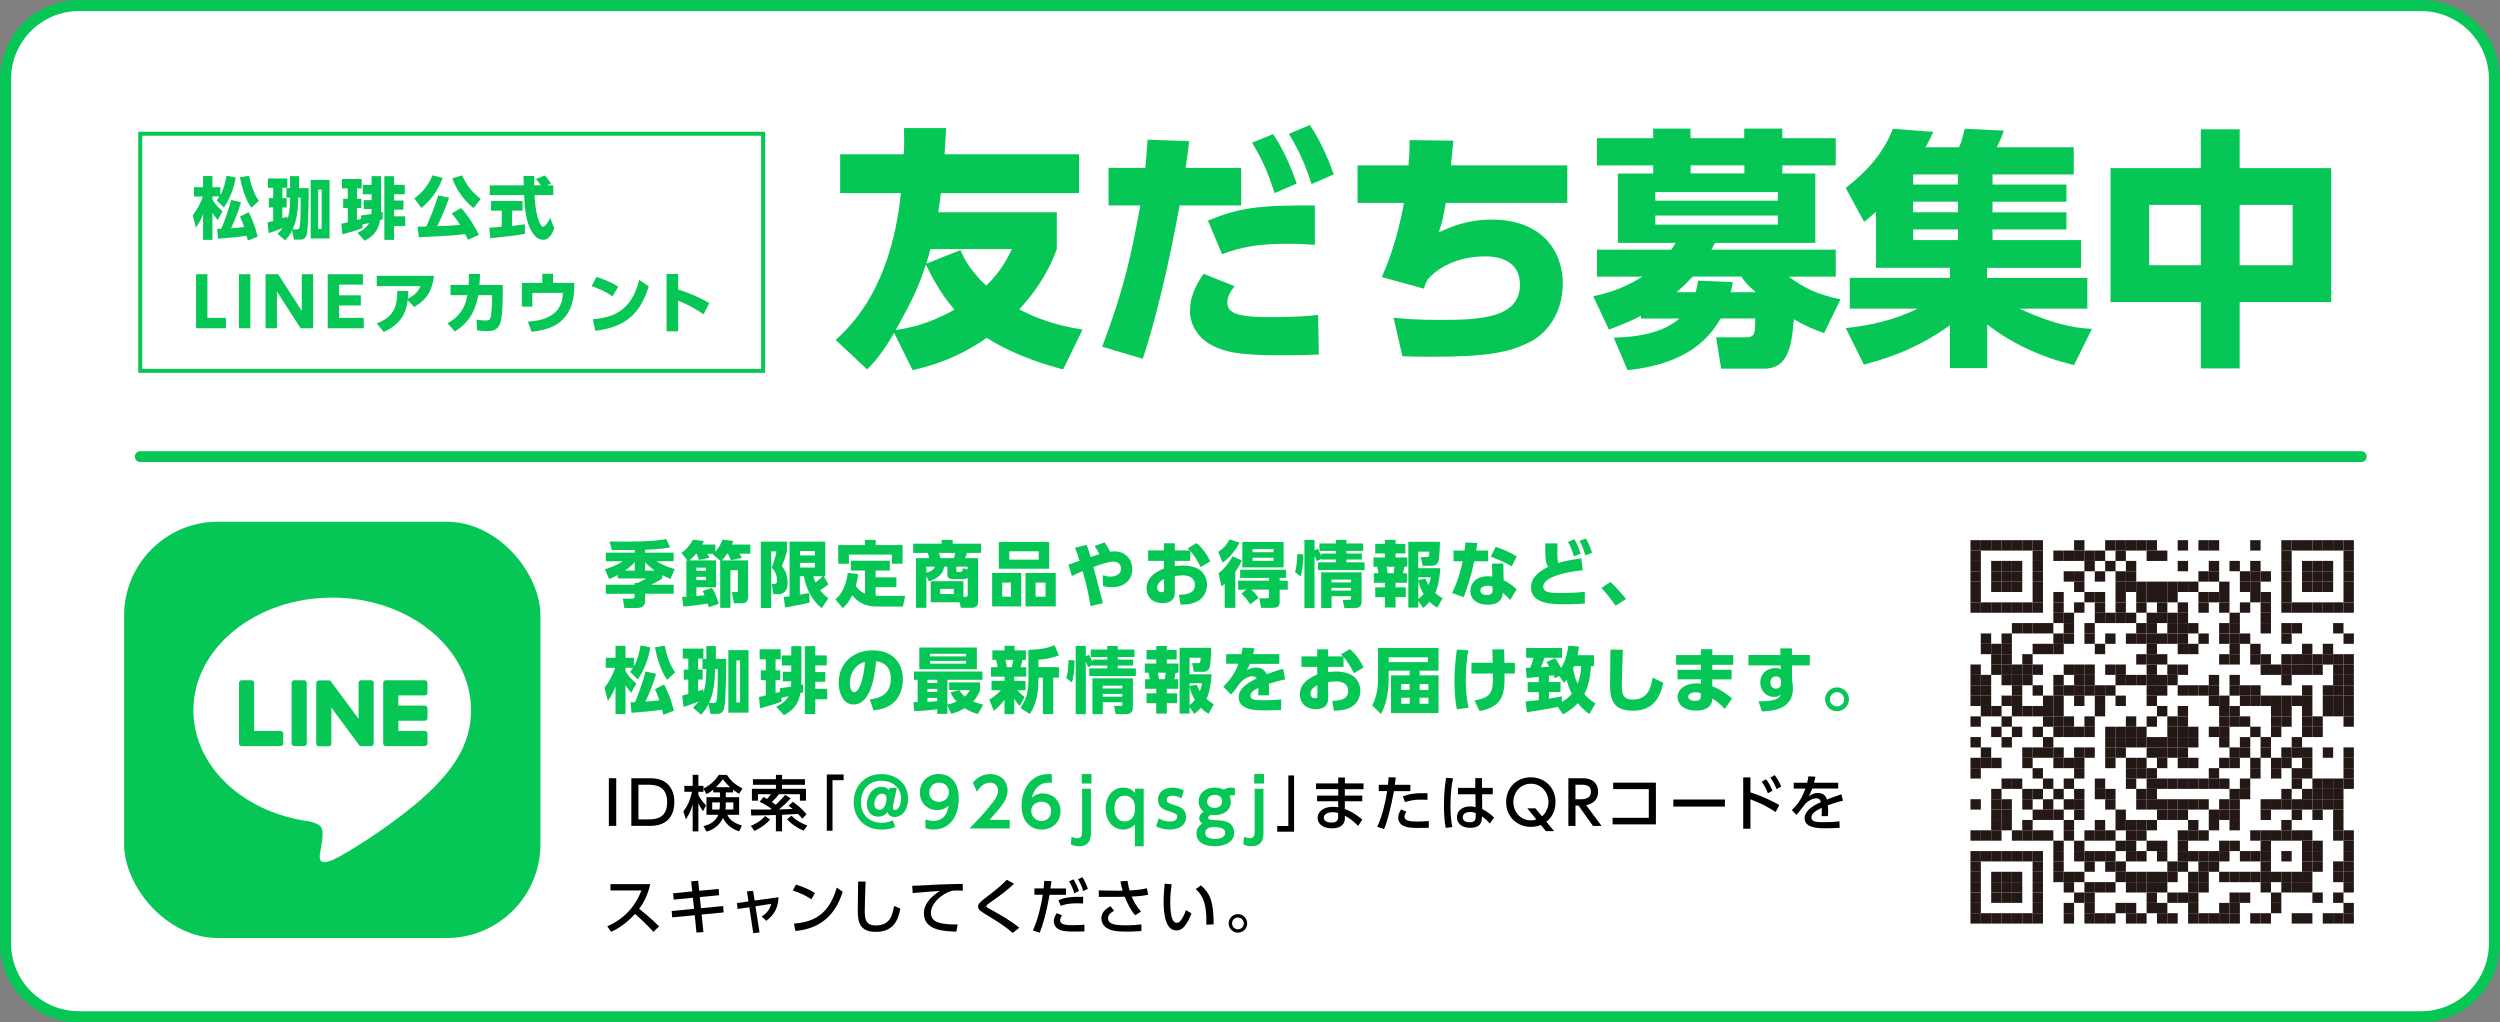 <?xml version="1.0" encoding="UTF-8"?><svg id="_レイヤー_2" xmlns="http://www.w3.org/2000/svg" viewBox="0 0 578.1 236.4"><rect x="0" y="0" width="578.1" height="236.4" fill="#808080" stroke="none"/><defs><style>.cls-1,.cls-2,.cls-3{fill:none;}.cls-4{stroke-width:2.56px;}.cls-4,.cls-2,.cls-3{stroke:#06c755;}.cls-4,.cls-5{fill:#fff;}.cls-4,.cls-3{stroke-miterlimit:10;}.cls-2{stroke-linecap:round;stroke-linejoin:round;stroke-width:2.51px;}.cls-6{fill:#231815;}.cls-7{fill:#06c755;}.cls-3{stroke-width:.92px;}</style></defs><g id="text"><g><g><path class="cls-4" d="M289.05,1.28H18.28C8.89,1.28,1.28,8.89,1.28,18.28V218.12c0,9.39,7.61,17,17,17H559.82c9.39,0,17-7.61,17-17V18.28c0-9.39-7.61-17-17-17H289.05Z"/><g><rect class="cls-5" x="450.72" y="119.99" width="98.51" height="98.51"/><rect class="cls-6" x="455.65" y="211.17" width="2.4" height="2.4"/><rect class="cls-6" x="458.04" y="211.17" width="2.4" height="2.4"/><rect class="cls-6" x="460.44" y="211.17" width="2.4" height="2.4"/><rect class="cls-6" x="462.83" y="211.17" width="2.4" height="2.4"/><rect class="cls-6" x="465.23" y="211.17" width="2.4" height="2.4"/><rect class="cls-6" x="467.63" y="211.17" width="2.4" height="2.4"/><rect class="cls-6" x="470.02" y="211.17" width="2.4" height="2.4"/><rect class="cls-6" x="477.21" y="211.17" width="2.4" height="2.4"/><rect class="cls-6" x="482" y="211.17" width="2.4" height="2.4"/><rect class="cls-6" x="484.4" y="211.17" width="2.4" height="2.4"/><rect class="cls-6" x="486.8" y="211.17" width="2.4" height="2.4"/><rect class="cls-6" x="491.59" y="211.17" width="2.4" height="2.4"/><rect class="cls-6" x="493.98" y="211.17" width="2.4" height="2.4"/><rect class="cls-6" x="498.78" y="211.17" width="2.4" height="2.4"/><rect class="cls-6" x="501.17" y="211.17" width="2.4" height="2.4"/><rect class="cls-6" x="505.97" y="211.17" width="2.4" height="2.4"/><rect class="cls-6" x="508.36" y="211.17" width="2.4" height="2.4"/><rect class="cls-6" x="510.76" y="211.17" width="2.4" height="2.4"/><rect class="cls-6" x="513.15" y="211.17" width="2.4" height="2.4"/><rect class="cls-6" x="515.55" y="211.17" width="2.4" height="2.4"/><rect class="cls-6" x="520.34" y="211.17" width="2.4" height="2.4"/><rect class="cls-6" x="522.74" y="211.17" width="2.4" height="2.4"/><rect class="cls-6" x="529.93" y="211.17" width="2.4" height="2.4"/><rect class="cls-6" x="532.32" y="211.17" width="2.4" height="2.4"/><rect class="cls-6" x="537.12" y="211.17" width="2.4" height="2.4"/><rect class="cls-6" x="539.51" y="211.17" width="2.4" height="2.4"/><rect class="cls-6" x="541.91" y="211.17" width="2.4" height="2.4"/><rect class="cls-6" x="455.65" y="208.78" width="2.4" height="2.4"/><rect class="cls-6" x="470.02" y="208.78" width="2.4" height="2.4"/><rect class="cls-6" x="477.21" y="208.78" width="2.4" height="2.4"/><rect class="cls-6" x="482" y="208.78" width="2.4" height="2.4"/><rect class="cls-6" x="489.19" y="208.78" width="2.4" height="2.4"/><rect class="cls-6" x="491.59" y="208.78" width="2.4" height="2.4"/><rect class="cls-6" x="496.38" y="208.78" width="2.4" height="2.4"/><rect class="cls-6" x="498.78" y="208.78" width="2.4" height="2.4"/><rect class="cls-6" x="505.97" y="208.78" width="2.4" height="2.4"/><rect class="cls-6" x="513.15" y="208.78" width="2.4" height="2.4"/><rect class="cls-6" x="515.55" y="208.78" width="2.4" height="2.4"/><rect class="cls-6" x="525.14" y="208.78" width="2.4" height="2.4"/><rect class="cls-6" x="541.91" y="208.78" width="2.4" height="2.4"/><rect class="cls-6" x="455.65" y="206.38" width="2.4" height="2.4"/><rect class="cls-6" x="460.44" y="206.38" width="2.4" height="2.4"/><rect class="cls-6" x="462.83" y="206.38" width="2.4" height="2.4"/><rect class="cls-6" x="465.23" y="206.38" width="2.4" height="2.4"/><rect class="cls-6" x="470.02" y="206.38" width="2.4" height="2.4"/><rect class="cls-6" x="479.61" y="206.38" width="2.4" height="2.4"/><rect class="cls-6" x="482" y="206.38" width="2.4" height="2.4"/><rect class="cls-6" x="496.38" y="206.38" width="2.4" height="2.4"/><rect class="cls-6" x="501.17" y="206.38" width="2.4" height="2.4"/><rect class="cls-6" x="503.57" y="206.38" width="2.4" height="2.4"/><rect class="cls-6" x="505.97" y="206.38" width="2.4" height="2.4"/><rect class="cls-6" x="515.55" y="206.38" width="2.4" height="2.4"/><rect class="cls-6" x="517.95" y="206.38" width="2.4" height="2.4"/><rect class="cls-6" x="525.14" y="206.38" width="2.4" height="2.4"/><rect class="cls-6" x="534.72" y="206.38" width="2.4" height="2.4"/><rect class="cls-6" x="539.51" y="206.38" width="2.4" height="2.4"/><rect class="cls-6" x="455.65" y="203.98" width="2.4" height="2.4"/><rect class="cls-6" x="460.44" y="203.98" width="2.4" height="2.4"/><rect class="cls-6" x="462.83" y="203.98" width="2.4" height="2.4"/><rect class="cls-6" x="465.23" y="203.98" width="2.4" height="2.4"/><rect class="cls-6" x="470.02" y="203.98" width="2.4" height="2.4"/><rect class="cls-6" x="477.21" y="203.98" width="2.4" height="2.4"/><rect class="cls-6" x="482" y="203.98" width="2.4" height="2.4"/><rect class="cls-6" x="484.4" y="203.98" width="2.4" height="2.4"/><rect class="cls-6" x="486.8" y="203.98" width="2.4" height="2.4"/><rect class="cls-6" x="491.59" y="203.98" width="2.4" height="2.4"/><rect class="cls-6" x="493.98" y="203.98" width="2.4" height="2.4"/><rect class="cls-6" x="496.38" y="203.98" width="2.4" height="2.4"/><rect class="cls-6" x="498.78" y="203.98" width="2.4" height="2.4"/><rect class="cls-6" x="505.97" y="203.98" width="2.4" height="2.4"/><rect class="cls-6" x="508.36" y="203.98" width="2.4" height="2.4"/><rect class="cls-6" x="522.74" y="203.98" width="2.4" height="2.4"/><rect class="cls-6" x="527.53" y="203.98" width="2.4" height="2.4"/><rect class="cls-6" x="529.93" y="203.98" width="2.4" height="2.4"/><rect class="cls-6" x="532.32" y="203.98" width="2.4" height="2.4"/><rect class="cls-6" x="541.91" y="203.98" width="2.4" height="2.4"/><rect class="cls-6" x="455.65" y="201.59" width="2.4" height="2.4"/><rect class="cls-6" x="460.44" y="201.59" width="2.4" height="2.4"/><rect class="cls-6" x="462.83" y="201.59" width="2.4" height="2.4"/><rect class="cls-6" x="465.23" y="201.59" width="2.4" height="2.4"/><rect class="cls-6" x="470.02" y="201.59" width="2.4" height="2.4"/><rect class="cls-6" x="474.82" y="201.59" width="2.4" height="2.4"/><rect class="cls-6" x="477.21" y="201.59" width="2.4" height="2.4"/><rect class="cls-6" x="479.61" y="201.59" width="2.4" height="2.4"/><rect class="cls-6" x="489.19" y="201.59" width="2.4" height="2.4"/><rect class="cls-6" x="491.59" y="201.59" width="2.4" height="2.4"/><rect class="cls-6" x="493.98" y="201.59" width="2.4" height="2.4"/><rect class="cls-6" x="496.38" y="201.59" width="2.4" height="2.4"/><rect class="cls-6" x="498.78" y="201.59" width="2.4" height="2.4"/><rect class="cls-6" x="501.17" y="201.59" width="2.4" height="2.4"/><rect class="cls-6" x="505.97" y="201.59" width="2.4" height="2.4"/><rect class="cls-6" x="508.36" y="201.59" width="2.4" height="2.4"/><rect class="cls-6" x="513.15" y="201.59" width="2.4" height="2.4"/><rect class="cls-6" x="515.55" y="201.59" width="2.4" height="2.4"/><rect class="cls-6" x="517.95" y="201.59" width="2.4" height="2.4"/><rect class="cls-6" x="520.34" y="201.59" width="2.4" height="2.4"/><rect class="cls-6" x="522.74" y="201.59" width="2.4" height="2.4"/><rect class="cls-6" x="525.14" y="201.59" width="2.4" height="2.4"/><rect class="cls-6" x="527.53" y="201.59" width="2.4" height="2.4"/><rect class="cls-6" x="529.93" y="201.59" width="2.4" height="2.4"/><rect class="cls-6" x="532.32" y="201.59" width="2.4" height="2.4"/><rect class="cls-6" x="539.51" y="201.59" width="2.4" height="2.4"/><rect class="cls-6" x="541.91" y="201.59" width="2.4" height="2.4"/><rect class="cls-6" x="455.65" y="199.19" width="2.4" height="2.4"/><rect class="cls-6" x="470.02" y="199.19" width="2.4" height="2.4"/><rect class="cls-6" x="474.82" y="199.19" width="2.4" height="2.4"/><rect class="cls-6" x="482" y="199.19" width="2.4" height="2.4"/><rect class="cls-6" x="486.8" y="199.19" width="2.4" height="2.4"/><rect class="cls-6" x="489.19" y="199.19" width="2.4" height="2.4"/><rect class="cls-6" x="501.17" y="199.19" width="2.4" height="2.4"/><rect class="cls-6" x="503.57" y="199.19" width="2.4" height="2.4"/><rect class="cls-6" x="508.36" y="199.19" width="2.4" height="2.4"/><rect class="cls-6" x="510.76" y="199.19" width="2.4" height="2.4"/><rect class="cls-6" x="522.74" y="199.19" width="2.4" height="2.4"/><rect class="cls-6" x="532.32" y="199.19" width="2.4" height="2.4"/><rect class="cls-6" x="534.72" y="199.19" width="2.4" height="2.4"/><rect class="cls-6" x="539.51" y="199.19" width="2.4" height="2.4"/><rect class="cls-6" x="541.91" y="199.19" width="2.4" height="2.4"/><rect class="cls-6" x="455.65" y="196.8" width="2.4" height="2.4"/><rect class="cls-6" x="458.04" y="196.8" width="2.4" height="2.4"/><rect class="cls-6" x="460.44" y="196.8" width="2.4" height="2.4"/><rect class="cls-6" x="462.83" y="196.8" width="2.4" height="2.4"/><rect class="cls-6" x="465.23" y="196.8" width="2.4" height="2.4"/><rect class="cls-6" x="467.63" y="196.8" width="2.4" height="2.4"/><rect class="cls-6" x="470.02" y="196.8" width="2.4" height="2.4"/><rect class="cls-6" x="474.82" y="196.8" width="2.4" height="2.4"/><rect class="cls-6" x="479.61" y="196.8" width="2.4" height="2.4"/><rect class="cls-6" x="482" y="196.8" width="2.4" height="2.4"/><rect class="cls-6" x="484.4" y="196.8" width="2.4" height="2.4"/><rect class="cls-6" x="486.8" y="196.8" width="2.4" height="2.4"/><rect class="cls-6" x="491.59" y="196.8" width="2.4" height="2.4"/><rect class="cls-6" x="493.98" y="196.8" width="2.4" height="2.4"/><rect class="cls-6" x="498.78" y="196.8" width="2.4" height="2.4"/><rect class="cls-6" x="503.57" y="196.8" width="2.4" height="2.4"/><rect class="cls-6" x="505.97" y="196.8" width="2.4" height="2.4"/><rect class="cls-6" x="508.36" y="196.8" width="2.4" height="2.4"/><rect class="cls-6" x="510.76" y="196.8" width="2.4" height="2.4"/><rect class="cls-6" x="513.15" y="196.8" width="2.4" height="2.4"/><rect class="cls-6" x="517.95" y="196.8" width="2.4" height="2.4"/><rect class="cls-6" x="520.34" y="196.8" width="2.4" height="2.4"/><rect class="cls-6" x="522.74" y="196.8" width="2.4" height="2.4"/><rect class="cls-6" x="527.53" y="196.8" width="2.4" height="2.4"/><rect class="cls-6" x="532.32" y="196.8" width="2.4" height="2.4"/><rect class="cls-6" x="534.72" y="196.8" width="2.4" height="2.4"/><rect class="cls-6" x="541.91" y="196.8" width="2.4" height="2.4"/><rect class="cls-6" x="474.82" y="194.4" width="2.4" height="2.4"/><rect class="cls-6" x="479.61" y="194.4" width="2.4" height="2.4"/><rect class="cls-6" x="489.19" y="194.4" width="2.4" height="2.4"/><rect class="cls-6" x="491.59" y="194.4" width="2.4" height="2.4"/><rect class="cls-6" x="496.38" y="194.4" width="2.4" height="2.4"/><rect class="cls-6" x="498.78" y="194.4" width="2.4" height="2.4"/><rect class="cls-6" x="503.57" y="194.4" width="2.4" height="2.4"/><rect class="cls-6" x="513.15" y="194.4" width="2.4" height="2.4"/><rect class="cls-6" x="515.55" y="194.4" width="2.4" height="2.4"/><rect class="cls-6" x="522.74" y="194.4" width="2.4" height="2.4"/><rect class="cls-6" x="532.32" y="194.4" width="2.4" height="2.4"/><rect class="cls-6" x="534.72" y="194.4" width="2.4" height="2.4"/><rect class="cls-6" x="541.91" y="194.4" width="2.4" height="2.4"/><rect class="cls-6" x="455.65" y="192" width="2.4" height="2.4"/><rect class="cls-6" x="458.04" y="192" width="2.4" height="2.4"/><rect class="cls-6" x="460.44" y="192" width="2.4" height="2.4"/><rect class="cls-6" x="465.23" y="192" width="2.4" height="2.4"/><rect class="cls-6" x="467.63" y="192" width="2.4" height="2.4"/><rect class="cls-6" x="470.02" y="192" width="2.4" height="2.4"/><rect class="cls-6" x="472.42" y="192" width="2.4" height="2.4"/><rect class="cls-6" x="477.21" y="192" width="2.4" height="2.4"/><rect class="cls-6" x="482" y="192" width="2.4" height="2.4"/><rect class="cls-6" x="484.4" y="192" width="2.4" height="2.4"/><rect class="cls-6" x="486.8" y="192" width="2.4" height="2.4"/><rect class="cls-6" x="491.59" y="192" width="2.4" height="2.4"/><rect class="cls-6" x="493.98" y="192" width="2.4" height="2.4"/><rect class="cls-6" x="503.57" y="192" width="2.4" height="2.4"/><rect class="cls-6" x="505.97" y="192" width="2.4" height="2.4"/><rect class="cls-6" x="508.36" y="192" width="2.4" height="2.4"/><rect class="cls-6" x="520.34" y="192" width="2.4" height="2.4"/><rect class="cls-6" x="522.74" y="192" width="2.4" height="2.4"/><rect class="cls-6" x="525.14" y="192" width="2.4" height="2.4"/><rect class="cls-6" x="527.53" y="192" width="2.4" height="2.4"/><rect class="cls-6" x="529.93" y="192" width="2.4" height="2.4"/><rect class="cls-6" x="532.32" y="192" width="2.4" height="2.4"/><rect class="cls-6" x="539.51" y="192" width="2.4" height="2.4"/><rect class="cls-6" x="541.91" y="192" width="2.4" height="2.4"/><rect class="cls-6" x="460.44" y="189.61" width="2.4" height="2.4"/><rect class="cls-6" x="462.83" y="189.61" width="2.4" height="2.4"/><rect class="cls-6" x="467.63" y="189.61" width="2.4" height="2.4"/><rect class="cls-6" x="477.21" y="189.61" width="2.4" height="2.4"/><rect class="cls-6" x="484.4" y="189.61" width="2.4" height="2.4"/><rect class="cls-6" x="489.19" y="189.61" width="2.4" height="2.4"/><rect class="cls-6" x="491.59" y="189.61" width="2.4" height="2.4"/><rect class="cls-6" x="493.98" y="189.61" width="2.4" height="2.4"/><rect class="cls-6" x="496.38" y="189.61" width="2.4" height="2.4"/><rect class="cls-6" x="505.97" y="189.61" width="2.4" height="2.4"/><rect class="cls-6" x="510.76" y="189.61" width="2.4" height="2.4"/><rect class="cls-6" x="515.55" y="189.61" width="2.4" height="2.4"/><rect class="cls-6" x="527.53" y="189.61" width="2.4" height="2.4"/><rect class="cls-6" x="539.51" y="189.61" width="2.4" height="2.4"/><rect class="cls-6" x="460.44" y="187.21" width="2.4" height="2.4"/><rect class="cls-6" x="462.83" y="187.21" width="2.4" height="2.4"/><rect class="cls-6" x="470.02" y="187.21" width="2.4" height="2.4"/><rect class="cls-6" x="472.42" y="187.21" width="2.4" height="2.4"/><rect class="cls-6" x="474.82" y="187.21" width="2.4" height="2.4"/><rect class="cls-6" x="479.61" y="187.21" width="2.4" height="2.4"/><rect class="cls-6" x="489.19" y="187.21" width="2.4" height="2.4"/><rect class="cls-6" x="498.78" y="187.21" width="2.4" height="2.4"/><rect class="cls-6" x="501.17" y="187.21" width="2.4" height="2.4"/><rect class="cls-6" x="503.57" y="187.21" width="2.4" height="2.4"/><rect class="cls-6" x="510.76" y="187.21" width="2.4" height="2.4"/><rect class="cls-6" x="513.15" y="187.21" width="2.4" height="2.4"/><rect class="cls-6" x="515.55" y="187.21" width="2.4" height="2.4"/><rect class="cls-6" x="522.74" y="187.21" width="2.4" height="2.4"/><rect class="cls-6" x="529.93" y="187.21" width="2.4" height="2.4"/><rect class="cls-6" x="534.72" y="187.21" width="2.4" height="2.4"/><rect class="cls-6" x="539.51" y="187.21" width="2.4" height="2.4"/><rect class="cls-6" x="455.65" y="184.81" width="2.4" height="2.4"/><rect class="cls-6" x="460.44" y="184.81" width="2.4" height="2.4"/><rect class="cls-6" x="462.83" y="184.81" width="2.4" height="2.4"/><rect class="cls-6" x="467.63" y="184.81" width="2.4" height="2.4"/><rect class="cls-6" x="472.42" y="184.81" width="2.4" height="2.4"/><rect class="cls-6" x="477.21" y="184.81" width="2.4" height="2.4"/><rect class="cls-6" x="479.61" y="184.81" width="2.4" height="2.4"/><rect class="cls-6" x="486.8" y="184.81" width="2.4" height="2.4"/><rect class="cls-6" x="493.98" y="184.81" width="2.4" height="2.4"/><rect class="cls-6" x="496.38" y="184.81" width="2.4" height="2.4"/><rect class="cls-6" x="498.78" y="184.81" width="2.4" height="2.4"/><rect class="cls-6" x="501.17" y="184.81" width="2.4" height="2.4"/><rect class="cls-6" x="503.57" y="184.81" width="2.4" height="2.4"/><rect class="cls-6" x="505.97" y="184.81" width="2.4" height="2.4"/><rect class="cls-6" x="508.36" y="184.81" width="2.4" height="2.4"/><rect class="cls-6" x="513.15" y="184.81" width="2.4" height="2.4"/><rect class="cls-6" x="515.55" y="184.81" width="2.4" height="2.4"/><rect class="cls-6" x="522.74" y="184.81" width="2.4" height="2.4"/><rect class="cls-6" x="525.14" y="184.81" width="2.4" height="2.4"/><rect class="cls-6" x="527.53" y="184.81" width="2.4" height="2.4"/><rect class="cls-6" x="529.93" y="184.81" width="2.4" height="2.4"/><rect class="cls-6" x="532.32" y="184.81" width="2.4" height="2.4"/><rect class="cls-6" x="534.72" y="184.81" width="2.4" height="2.4"/><rect class="cls-6" x="537.12" y="184.81" width="2.4" height="2.4"/><rect class="cls-6" x="539.51" y="184.81" width="2.4" height="2.4"/><rect class="cls-6" x="460.44" y="182.42" width="2.4" height="2.4"/><rect class="cls-6" x="467.63" y="182.42" width="2.4" height="2.4"/><rect class="cls-6" x="470.02" y="182.42" width="2.4" height="2.4"/><rect class="cls-6" x="474.82" y="182.42" width="2.4" height="2.4"/><rect class="cls-6" x="479.61" y="182.42" width="2.4" height="2.4"/><rect class="cls-6" x="484.4" y="182.42" width="2.4" height="2.4"/><rect class="cls-6" x="486.8" y="182.42" width="2.4" height="2.4"/><rect class="cls-6" x="493.98" y="182.42" width="2.4" height="2.4"/><rect class="cls-6" x="496.38" y="182.42" width="2.4" height="2.4"/><rect class="cls-6" x="515.55" y="182.42" width="2.4" height="2.4"/><rect class="cls-6" x="517.95" y="182.42" width="2.4" height="2.4"/><rect class="cls-6" x="527.53" y="182.42" width="2.4" height="2.4"/><rect class="cls-6" x="532.32" y="182.42" width="2.4" height="2.4"/><rect class="cls-6" x="534.72" y="182.42" width="2.4" height="2.4"/><rect class="cls-6" x="537.12" y="182.42" width="2.4" height="2.4"/><rect class="cls-6" x="539.51" y="182.42" width="2.4" height="2.4"/><rect class="cls-6" x="462.83" y="180.02" width="2.4" height="2.4"/><rect class="cls-6" x="465.23" y="180.02" width="2.4" height="2.4"/><rect class="cls-6" x="472.42" y="180.02" width="2.4" height="2.4"/><rect class="cls-6" x="477.21" y="180.02" width="2.4" height="2.4"/><rect class="cls-6" x="484.4" y="180.02" width="2.4" height="2.4"/><rect class="cls-6" x="491.59" y="180.02" width="2.4" height="2.4"/><rect class="cls-6" x="496.38" y="180.02" width="2.4" height="2.4"/><rect class="cls-6" x="498.78" y="180.02" width="2.4" height="2.4"/><rect class="cls-6" x="501.17" y="180.02" width="2.4" height="2.4"/><rect class="cls-6" x="503.57" y="180.02" width="2.4" height="2.4"/><rect class="cls-6" x="505.97" y="180.02" width="2.4" height="2.4"/><rect class="cls-6" x="508.36" y="180.02" width="2.4" height="2.4"/><rect class="cls-6" x="510.76" y="180.02" width="2.4" height="2.4"/><rect class="cls-6" x="513.15" y="180.02" width="2.4" height="2.4"/><rect class="cls-6" x="517.95" y="180.02" width="2.4" height="2.4"/><rect class="cls-6" x="529.93" y="180.02" width="2.4" height="2.4"/><rect class="cls-6" x="534.72" y="180.02" width="2.4" height="2.4"/><rect class="cls-6" x="537.12" y="180.02" width="2.4" height="2.4"/><rect class="cls-6" x="539.51" y="180.02" width="2.4" height="2.4"/><rect class="cls-6" x="541.91" y="180.02" width="2.4" height="2.4"/><rect class="cls-6" x="455.65" y="177.63" width="2.4" height="2.4"/><rect class="cls-6" x="470.02" y="177.63" width="2.4" height="2.4"/><rect class="cls-6" x="479.61" y="177.63" width="2.4" height="2.4"/><rect class="cls-6" x="491.59" y="177.63" width="2.4" height="2.4"/><rect class="cls-6" x="493.98" y="177.63" width="2.4" height="2.4"/><rect class="cls-6" x="496.38" y="177.63" width="2.4" height="2.4"/><rect class="cls-6" x="510.76" y="177.63" width="2.4" height="2.4"/><rect class="cls-6" x="520.34" y="177.63" width="2.4" height="2.4"/><rect class="cls-6" x="525.14" y="177.63" width="2.4" height="2.4"/><rect class="cls-6" x="529.93" y="177.63" width="2.4" height="2.4"/><rect class="cls-6" x="532.32" y="177.63" width="2.4" height="2.4"/><rect class="cls-6" x="541.91" y="177.63" width="2.4" height="2.4"/><rect class="cls-6" x="455.65" y="175.23" width="2.4" height="2.4"/><rect class="cls-6" x="458.04" y="175.23" width="2.4" height="2.4"/><rect class="cls-6" x="460.44" y="175.23" width="2.4" height="2.4"/><rect class="cls-6" x="467.63" y="175.23" width="2.4" height="2.4"/><rect class="cls-6" x="474.82" y="175.23" width="2.4" height="2.4"/><rect class="cls-6" x="477.21" y="175.23" width="2.4" height="2.4"/><rect class="cls-6" x="479.61" y="175.23" width="2.4" height="2.4"/><rect class="cls-6" x="486.8" y="175.23" width="2.4" height="2.4"/><rect class="cls-6" x="491.59" y="175.23" width="2.4" height="2.4"/><rect class="cls-6" x="493.98" y="175.23" width="2.4" height="2.4"/><rect class="cls-6" x="498.78" y="175.23" width="2.4" height="2.4"/><rect class="cls-6" x="503.57" y="175.23" width="2.4" height="2.4"/><rect class="cls-6" x="505.97" y="175.23" width="2.4" height="2.4"/><rect class="cls-6" x="513.15" y="175.23" width="2.4" height="2.4"/><rect class="cls-6" x="515.55" y="175.23" width="2.4" height="2.4"/><rect class="cls-6" x="520.34" y="175.23" width="2.4" height="2.4"/><rect class="cls-6" x="525.14" y="175.23" width="2.4" height="2.4"/><rect class="cls-6" x="527.53" y="175.23" width="2.4" height="2.4"/><rect class="cls-6" x="532.32" y="175.23" width="2.4" height="2.4"/><rect class="cls-6" x="541.91" y="175.23" width="2.4" height="2.4"/><rect class="cls-6" x="458.04" y="172.83" width="2.4" height="2.4"/><rect class="cls-6" x="467.63" y="172.83" width="2.4" height="2.4"/><rect class="cls-6" x="470.02" y="172.83" width="2.4" height="2.4"/><rect class="cls-6" x="472.42" y="172.83" width="2.4" height="2.4"/><rect class="cls-6" x="474.82" y="172.83" width="2.4" height="2.4"/><rect class="cls-6" x="479.61" y="172.83" width="2.4" height="2.4"/><rect class="cls-6" x="482" y="172.83" width="2.4" height="2.4"/><rect class="cls-6" x="486.8" y="172.83" width="2.4" height="2.4"/><rect class="cls-6" x="489.19" y="172.83" width="2.4" height="2.4"/><rect class="cls-6" x="496.38" y="172.83" width="2.4" height="2.4"/><rect class="cls-6" x="498.78" y="172.83" width="2.4" height="2.4"/><rect class="cls-6" x="501.17" y="172.83" width="2.4" height="2.4"/><rect class="cls-6" x="503.57" y="172.83" width="2.4" height="2.4"/><rect class="cls-6" x="515.55" y="172.83" width="2.4" height="2.4"/><rect class="cls-6" x="517.95" y="172.83" width="2.4" height="2.4"/><rect class="cls-6" x="522.74" y="172.83" width="2.4" height="2.4"/><rect class="cls-6" x="527.53" y="172.83" width="2.4" height="2.4"/><rect class="cls-6" x="529.93" y="172.83" width="2.4" height="2.4"/><rect class="cls-6" x="532.32" y="172.83" width="2.4" height="2.4"/><rect class="cls-6" x="537.12" y="172.83" width="2.4" height="2.4"/><rect class="cls-6" x="541.91" y="172.83" width="2.4" height="2.4"/><rect class="cls-6" x="455.65" y="170.44" width="2.4" height="2.4"/><rect class="cls-6" x="462.83" y="170.44" width="2.4" height="2.4"/><rect class="cls-6" x="472.42" y="170.44" width="2.4" height="2.4"/><rect class="cls-6" x="486.8" y="170.44" width="2.4" height="2.4"/><rect class="cls-6" x="489.19" y="170.44" width="2.4" height="2.4"/><rect class="cls-6" x="491.59" y="170.44" width="2.4" height="2.4"/><rect class="cls-6" x="493.98" y="170.44" width="2.4" height="2.4"/><rect class="cls-6" x="496.38" y="170.44" width="2.4" height="2.4"/><rect class="cls-6" x="498.78" y="170.44" width="2.4" height="2.4"/><rect class="cls-6" x="501.17" y="170.44" width="2.4" height="2.4"/><rect class="cls-6" x="503.57" y="170.44" width="2.4" height="2.4"/><rect class="cls-6" x="505.97" y="170.44" width="2.4" height="2.4"/><rect class="cls-6" x="513.15" y="170.44" width="2.4" height="2.4"/><rect class="cls-6" x="517.95" y="170.44" width="2.4" height="2.4"/><rect class="cls-6" x="522.74" y="170.44" width="2.4" height="2.4"/><rect class="cls-6" x="529.93" y="170.44" width="2.4" height="2.4"/><rect class="cls-6" x="460.44" y="168.04" width="2.4" height="2.4"/><rect class="cls-6" x="465.23" y="168.04" width="2.4" height="2.4"/><rect class="cls-6" x="470.02" y="168.04" width="2.4" height="2.4"/><rect class="cls-6" x="474.82" y="168.04" width="2.4" height="2.4"/><rect class="cls-6" x="477.21" y="168.04" width="2.4" height="2.4"/><rect class="cls-6" x="479.61" y="168.04" width="2.4" height="2.4"/><rect class="cls-6" x="482" y="168.04" width="2.4" height="2.4"/><rect class="cls-6" x="486.8" y="168.04" width="2.4" height="2.4"/><rect class="cls-6" x="489.19" y="168.04" width="2.4" height="2.4"/><rect class="cls-6" x="491.59" y="168.04" width="2.4" height="2.4"/><rect class="cls-6" x="493.98" y="168.04" width="2.4" height="2.4"/><rect class="cls-6" x="501.17" y="168.04" width="2.4" height="2.4"/><rect class="cls-6" x="503.57" y="168.04" width="2.4" height="2.4"/><rect class="cls-6" x="505.97" y="168.04" width="2.4" height="2.4"/><rect class="cls-6" x="510.76" y="168.04" width="2.4" height="2.4"/><rect class="cls-6" x="513.15" y="168.04" width="2.4" height="2.4"/><rect class="cls-6" x="520.34" y="168.04" width="2.4" height="2.4"/><rect class="cls-6" x="525.14" y="168.04" width="2.4" height="2.4"/><rect class="cls-6" x="532.32" y="168.04" width="2.4" height="2.4"/><rect class="cls-6" x="534.72" y="168.04" width="2.4" height="2.4"/><rect class="cls-6" x="455.65" y="165.65" width="2.4" height="2.4"/><rect class="cls-6" x="462.83" y="165.65" width="2.4" height="2.4"/><rect class="cls-6" x="472.42" y="165.65" width="2.4" height="2.4"/><rect class="cls-6" x="474.82" y="165.65" width="2.4" height="2.4"/><rect class="cls-6" x="477.21" y="165.65" width="2.4" height="2.4"/><rect class="cls-6" x="482" y="165.65" width="2.4" height="2.4"/><rect class="cls-6" x="491.59" y="165.65" width="2.4" height="2.4"/><rect class="cls-6" x="496.38" y="165.65" width="2.4" height="2.4"/><rect class="cls-6" x="501.17" y="165.65" width="2.4" height="2.4"/><rect class="cls-6" x="503.57" y="165.65" width="2.4" height="2.4"/><rect class="cls-6" x="513.15" y="165.65" width="2.4" height="2.4"/><rect class="cls-6" x="515.55" y="165.65" width="2.4" height="2.4"/><rect class="cls-6" x="517.95" y="165.65" width="2.4" height="2.4"/><rect class="cls-6" x="525.14" y="165.65" width="2.4" height="2.4"/><rect class="cls-6" x="527.53" y="165.65" width="2.4" height="2.4"/><rect class="cls-6" x="532.32" y="165.65" width="2.4" height="2.4"/><rect class="cls-6" x="534.72" y="165.65" width="2.4" height="2.4"/><rect class="cls-6" x="541.91" y="165.65" width="2.4" height="2.4"/><rect class="cls-6" x="458.04" y="163.25" width="2.4" height="2.4"/><rect class="cls-6" x="460.44" y="163.25" width="2.4" height="2.4"/><rect class="cls-6" x="465.23" y="163.25" width="2.4" height="2.4"/><rect class="cls-6" x="467.63" y="163.25" width="2.4" height="2.4"/><rect class="cls-6" x="470.02" y="163.25" width="2.4" height="2.4"/><rect class="cls-6" x="472.42" y="163.25" width="2.4" height="2.4"/><rect class="cls-6" x="474.82" y="163.25" width="2.4" height="2.4"/><rect class="cls-6" x="484.4" y="163.25" width="2.4" height="2.4"/><rect class="cls-6" x="498.78" y="163.25" width="2.4" height="2.4"/><rect class="cls-6" x="503.57" y="163.25" width="2.4" height="2.4"/><rect class="cls-6" x="513.15" y="163.25" width="2.4" height="2.4"/><rect class="cls-6" x="515.55" y="163.25" width="2.4" height="2.4"/><rect class="cls-6" x="525.14" y="163.25" width="2.4" height="2.4"/><rect class="cls-6" x="527.53" y="163.25" width="2.4" height="2.4"/><rect class="cls-6" x="532.32" y="163.25" width="2.4" height="2.4"/><rect class="cls-6" x="537.12" y="163.25" width="2.4" height="2.4"/><rect class="cls-6" x="539.51" y="163.25" width="2.4" height="2.4"/><rect class="cls-6" x="541.91" y="163.25" width="2.4" height="2.4"/><rect class="cls-6" x="455.65" y="160.85" width="2.4" height="2.4"/><rect class="cls-6" x="458.04" y="160.85" width="2.4" height="2.4"/><rect class="cls-6" x="462.83" y="160.85" width="2.4" height="2.4"/><rect class="cls-6" x="465.23" y="160.85" width="2.4" height="2.4"/><rect class="cls-6" x="472.42" y="160.85" width="2.4" height="2.4"/><rect class="cls-6" x="474.82" y="160.85" width="2.4" height="2.4"/><rect class="cls-6" x="479.61" y="160.85" width="2.4" height="2.4"/><rect class="cls-6" x="484.4" y="160.85" width="2.4" height="2.4"/><rect class="cls-6" x="489.19" y="160.85" width="2.4" height="2.4"/><rect class="cls-6" x="496.38" y="160.85" width="2.4" height="2.4"/><rect class="cls-6" x="510.76" y="160.85" width="2.4" height="2.4"/><rect class="cls-6" x="513.15" y="160.85" width="2.4" height="2.4"/><rect class="cls-6" x="517.95" y="160.85" width="2.4" height="2.4"/><rect class="cls-6" x="520.34" y="160.85" width="2.4" height="2.4"/><rect class="cls-6" x="522.74" y="160.85" width="2.4" height="2.4"/><rect class="cls-6" x="525.14" y="160.85" width="2.4" height="2.4"/><rect class="cls-6" x="527.53" y="160.85" width="2.4" height="2.4"/><rect class="cls-6" x="529.93" y="160.85" width="2.4" height="2.4"/><rect class="cls-6" x="532.32" y="160.85" width="2.4" height="2.4"/><rect class="cls-6" x="537.12" y="160.85" width="2.4" height="2.4"/><rect class="cls-6" x="539.51" y="160.85" width="2.4" height="2.4"/><rect class="cls-6" x="541.91" y="160.85" width="2.4" height="2.4"/><rect class="cls-6" x="455.65" y="158.46" width="2.4" height="2.4"/><rect class="cls-6" x="458.04" y="158.46" width="2.4" height="2.4"/><rect class="cls-6" x="465.23" y="158.46" width="2.4" height="2.4"/><rect class="cls-6" x="470.02" y="158.46" width="2.4" height="2.4"/><rect class="cls-6" x="474.82" y="158.46" width="2.4" height="2.4"/><rect class="cls-6" x="477.21" y="158.46" width="2.4" height="2.4"/><rect class="cls-6" x="479.61" y="158.46" width="2.4" height="2.4"/><rect class="cls-6" x="482" y="158.46" width="2.4" height="2.4"/><rect class="cls-6" x="484.4" y="158.46" width="2.4" height="2.4"/><rect class="cls-6" x="486.8" y="158.46" width="2.4" height="2.4"/><rect class="cls-6" x="496.38" y="158.46" width="2.4" height="2.4"/><rect class="cls-6" x="498.78" y="158.46" width="2.4" height="2.4"/><rect class="cls-6" x="503.57" y="158.46" width="2.4" height="2.4"/><rect class="cls-6" x="505.97" y="158.46" width="2.4" height="2.4"/><rect class="cls-6" x="508.36" y="158.46" width="2.4" height="2.4"/><rect class="cls-6" x="510.76" y="158.46" width="2.4" height="2.4"/><rect class="cls-6" x="515.55" y="158.46" width="2.4" height="2.4"/><rect class="cls-6" x="517.95" y="158.46" width="2.4" height="2.4"/><rect class="cls-6" x="520.34" y="158.46" width="2.4" height="2.4"/><rect class="cls-6" x="532.32" y="158.46" width="2.4" height="2.4"/><rect class="cls-6" x="537.12" y="158.46" width="2.4" height="2.4"/><rect class="cls-6" x="539.51" y="158.46" width="2.4" height="2.4"/><rect class="cls-6" x="541.91" y="158.46" width="2.4" height="2.4"/><rect class="cls-6" x="455.65" y="156.06" width="2.4" height="2.4"/><rect class="cls-6" x="458.04" y="156.06" width="2.4" height="2.4"/><rect class="cls-6" x="462.83" y="156.06" width="2.4" height="2.4"/><rect class="cls-6" x="465.23" y="156.06" width="2.4" height="2.4"/><rect class="cls-6" x="467.63" y="156.06" width="2.4" height="2.4"/><rect class="cls-6" x="474.82" y="156.06" width="2.4" height="2.4"/><rect class="cls-6" x="479.61" y="156.06" width="2.4" height="2.4"/><rect class="cls-6" x="482" y="156.06" width="2.4" height="2.4"/><rect class="cls-6" x="489.19" y="156.06" width="2.4" height="2.4"/><rect class="cls-6" x="491.59" y="156.06" width="2.4" height="2.4"/><rect class="cls-6" x="493.98" y="156.06" width="2.4" height="2.4"/><rect class="cls-6" x="496.38" y="156.06" width="2.4" height="2.4"/><rect class="cls-6" x="498.78" y="156.06" width="2.4" height="2.4"/><rect class="cls-6" x="501.17" y="156.06" width="2.4" height="2.4"/><rect class="cls-6" x="510.76" y="156.06" width="2.4" height="2.4"/><rect class="cls-6" x="515.55" y="156.06" width="2.4" height="2.4"/><rect class="cls-6" x="527.53" y="156.06" width="2.4" height="2.4"/><rect class="cls-6" x="539.51" y="156.06" width="2.4" height="2.4"/><rect class="cls-6" x="541.91" y="156.06" width="2.4" height="2.4"/><rect class="cls-6" x="455.65" y="153.66" width="2.4" height="2.4"/><rect class="cls-6" x="460.44" y="153.66" width="2.4" height="2.4"/><rect class="cls-6" x="462.83" y="153.66" width="2.4" height="2.4"/><rect class="cls-6" x="465.23" y="153.66" width="2.4" height="2.4"/><rect class="cls-6" x="467.63" y="153.66" width="2.4" height="2.4"/><rect class="cls-6" x="470.02" y="153.66" width="2.4" height="2.4"/><rect class="cls-6" x="477.21" y="153.66" width="2.4" height="2.4"/><rect class="cls-6" x="479.61" y="153.66" width="2.4" height="2.4"/><rect class="cls-6" x="482" y="153.66" width="2.4" height="2.4"/><rect class="cls-6" x="486.8" y="153.66" width="2.4" height="2.4"/><rect class="cls-6" x="489.19" y="153.66" width="2.4" height="2.4"/><rect class="cls-6" x="496.38" y="153.66" width="2.4" height="2.4"/><rect class="cls-6" x="501.17" y="153.66" width="2.4" height="2.4"/><rect class="cls-6" x="503.57" y="153.66" width="2.4" height="2.4"/><rect class="cls-6" x="522.74" y="153.66" width="2.4" height="2.4"/><rect class="cls-6" x="525.14" y="153.66" width="2.4" height="2.4"/><rect class="cls-6" x="527.53" y="153.66" width="2.4" height="2.4"/><rect class="cls-6" x="529.93" y="153.66" width="2.4" height="2.4"/><rect class="cls-6" x="532.32" y="153.66" width="2.4" height="2.4"/><rect class="cls-6" x="534.72" y="153.66" width="2.4" height="2.4"/><rect class="cls-6" x="539.51" y="153.66" width="2.4" height="2.4"/><rect class="cls-6" x="541.91" y="153.66" width="2.4" height="2.4"/><rect class="cls-6" x="460.44" y="151.27" width="2.4" height="2.4"/><rect class="cls-6" x="462.83" y="151.27" width="2.4" height="2.4"/><rect class="cls-6" x="467.63" y="151.27" width="2.4" height="2.4"/><rect class="cls-6" x="493.98" y="151.27" width="2.4" height="2.4"/><rect class="cls-6" x="496.38" y="151.27" width="2.4" height="2.4"/><rect class="cls-6" x="498.78" y="151.27" width="2.4" height="2.4"/><rect class="cls-6" x="513.15" y="151.27" width="2.4" height="2.4"/><rect class="cls-6" x="515.55" y="151.27" width="2.4" height="2.4"/><rect class="cls-6" x="520.34" y="151.27" width="2.4" height="2.4"/><rect class="cls-6" x="522.74" y="151.27" width="2.4" height="2.4"/><rect class="cls-6" x="527.53" y="151.27" width="2.4" height="2.4"/><rect class="cls-6" x="529.93" y="151.27" width="2.4" height="2.4"/><rect class="cls-6" x="532.32" y="151.27" width="2.4" height="2.4"/><rect class="cls-6" x="534.72" y="151.27" width="2.4" height="2.4"/><rect class="cls-6" x="537.12" y="151.27" width="2.4" height="2.4"/><rect class="cls-6" x="539.51" y="151.27" width="2.4" height="2.4"/><rect class="cls-6" x="541.91" y="151.27" width="2.4" height="2.4"/><rect class="cls-6" x="458.04" y="148.87" width="2.4" height="2.4"/><rect class="cls-6" x="460.44" y="148.87" width="2.4" height="2.4"/><rect class="cls-6" x="462.83" y="148.87" width="2.4" height="2.4"/><rect class="cls-6" x="470.02" y="148.87" width="2.4" height="2.4"/><rect class="cls-6" x="472.42" y="148.87" width="2.4" height="2.4"/><rect class="cls-6" x="474.82" y="148.87" width="2.4" height="2.4"/><rect class="cls-6" x="484.4" y="148.87" width="2.4" height="2.4"/><rect class="cls-6" x="496.38" y="148.87" width="2.4" height="2.4"/><rect class="cls-6" x="503.57" y="148.87" width="2.4" height="2.4"/><rect class="cls-6" x="505.97" y="148.87" width="2.4" height="2.4"/><rect class="cls-6" x="515.55" y="148.87" width="2.4" height="2.4"/><rect class="cls-6" x="520.34" y="148.87" width="2.4" height="2.4"/><rect class="cls-6" x="532.32" y="148.87" width="2.4" height="2.4"/><rect class="cls-6" x="537.12" y="148.87" width="2.4" height="2.4"/><rect class="cls-6" x="458.04" y="146.48" width="2.4" height="2.4"/><rect class="cls-6" x="462.83" y="146.48" width="2.4" height="2.4"/><rect class="cls-6" x="474.82" y="146.48" width="2.4" height="2.4"/><rect class="cls-6" x="477.21" y="146.48" width="2.4" height="2.4"/><rect class="cls-6" x="482" y="146.48" width="2.4" height="2.4"/><rect class="cls-6" x="486.8" y="146.48" width="2.4" height="2.4"/><rect class="cls-6" x="491.59" y="146.48" width="2.4" height="2.4"/><rect class="cls-6" x="493.98" y="146.48" width="2.4" height="2.4"/><rect class="cls-6" x="496.38" y="146.48" width="2.4" height="2.4"/><rect class="cls-6" x="498.78" y="146.48" width="2.4" height="2.4"/><rect class="cls-6" x="501.17" y="146.48" width="2.4" height="2.4"/><rect class="cls-6" x="503.57" y="146.48" width="2.4" height="2.4"/><rect class="cls-6" x="508.36" y="146.48" width="2.4" height="2.4"/><rect class="cls-6" x="513.15" y="146.48" width="2.4" height="2.4"/><rect class="cls-6" x="515.55" y="146.48" width="2.4" height="2.4"/><rect class="cls-6" x="517.95" y="146.48" width="2.4" height="2.4"/><rect class="cls-6" x="527.53" y="146.48" width="2.4" height="2.4"/><rect class="cls-6" x="541.91" y="146.48" width="2.4" height="2.4"/><rect class="cls-6" x="465.23" y="144.08" width="2.4" height="2.4"/><rect class="cls-6" x="467.63" y="144.08" width="2.4" height="2.4"/><rect class="cls-6" x="470.02" y="144.08" width="2.4" height="2.4"/><rect class="cls-6" x="472.42" y="144.08" width="2.4" height="2.4"/><rect class="cls-6" x="477.21" y="144.08" width="2.4" height="2.4"/><rect class="cls-6" x="482" y="144.08" width="2.4" height="2.4"/><rect class="cls-6" x="493.98" y="144.08" width="2.4" height="2.4"/><rect class="cls-6" x="496.38" y="144.08" width="2.4" height="2.4"/><rect class="cls-6" x="501.17" y="144.08" width="2.4" height="2.4"/><rect class="cls-6" x="503.57" y="144.08" width="2.4" height="2.4"/><rect class="cls-6" x="505.97" y="144.08" width="2.4" height="2.4"/><rect class="cls-6" x="513.15" y="144.08" width="2.4" height="2.4"/><rect class="cls-6" x="515.55" y="144.08" width="2.4" height="2.4"/><rect class="cls-6" x="522.74" y="144.08" width="2.4" height="2.4"/><rect class="cls-6" x="527.53" y="144.08" width="2.4" height="2.4"/><rect class="cls-6" x="529.93" y="144.08" width="2.4" height="2.4"/><rect class="cls-6" x="539.51" y="144.08" width="2.4" height="2.4"/><rect class="cls-6" x="474.82" y="141.68" width="2.4" height="2.4"/><rect class="cls-6" x="477.21" y="141.68" width="2.4" height="2.4"/><rect class="cls-6" x="484.4" y="141.68" width="2.4" height="2.4"/><rect class="cls-6" x="486.8" y="141.68" width="2.4" height="2.4"/><rect class="cls-6" x="489.19" y="141.68" width="2.4" height="2.4"/><rect class="cls-6" x="491.59" y="141.68" width="2.4" height="2.4"/><rect class="cls-6" x="496.38" y="141.68" width="2.4" height="2.4"/><rect class="cls-6" x="498.78" y="141.68" width="2.4" height="2.4"/><rect class="cls-6" x="501.17" y="141.68" width="2.4" height="2.4"/><rect class="cls-6" x="503.57" y="141.68" width="2.4" height="2.4"/><rect class="cls-6" x="515.55" y="141.68" width="2.4" height="2.4"/><rect class="cls-6" x="522.74" y="141.68" width="2.4" height="2.4"/><rect class="cls-6" x="455.65" y="139.29" width="2.4" height="2.4"/><rect class="cls-6" x="458.04" y="139.29" width="2.4" height="2.4"/><rect class="cls-6" x="460.44" y="139.29" width="2.4" height="2.4"/><rect class="cls-6" x="462.83" y="139.29" width="2.4" height="2.4"/><rect class="cls-6" x="465.23" y="139.29" width="2.4" height="2.4"/><rect class="cls-6" x="467.63" y="139.29" width="2.4" height="2.4"/><rect class="cls-6" x="470.02" y="139.29" width="2.4" height="2.4"/><rect class="cls-6" x="474.82" y="139.29" width="2.4" height="2.4"/><rect class="cls-6" x="479.61" y="139.29" width="2.4" height="2.4"/><rect class="cls-6" x="484.4" y="139.29" width="2.4" height="2.4"/><rect class="cls-6" x="489.19" y="139.29" width="2.4" height="2.4"/><rect class="cls-6" x="493.98" y="139.29" width="2.4" height="2.4"/><rect class="cls-6" x="498.78" y="139.29" width="2.4" height="2.4"/><rect class="cls-6" x="503.57" y="139.29" width="2.4" height="2.4"/><rect class="cls-6" x="508.36" y="139.29" width="2.4" height="2.4"/><rect class="cls-6" x="513.15" y="139.29" width="2.4" height="2.4"/><rect class="cls-6" x="517.95" y="139.29" width="2.4" height="2.4"/><rect class="cls-6" x="522.74" y="139.29" width="2.4" height="2.4"/><rect class="cls-6" x="527.53" y="139.29" width="2.4" height="2.4"/><rect class="cls-6" x="529.93" y="139.29" width="2.4" height="2.4"/><rect class="cls-6" x="532.32" y="139.29" width="2.4" height="2.4"/><rect class="cls-6" x="534.72" y="139.29" width="2.4" height="2.4"/><rect class="cls-6" x="537.12" y="139.29" width="2.4" height="2.4"/><rect class="cls-6" x="539.51" y="139.29" width="2.4" height="2.4"/><rect class="cls-6" x="541.91" y="139.29" width="2.4" height="2.4"/><rect class="cls-6" x="455.65" y="136.89" width="2.4" height="2.4"/><rect class="cls-6" x="470.02" y="136.89" width="2.4" height="2.4"/><rect class="cls-6" x="474.82" y="136.89" width="2.4" height="2.4"/><rect class="cls-6" x="482" y="136.89" width="2.4" height="2.4"/><rect class="cls-6" x="484.4" y="136.89" width="2.4" height="2.4"/><rect class="cls-6" x="489.19" y="136.89" width="2.4" height="2.4"/><rect class="cls-6" x="493.98" y="136.89" width="2.4" height="2.4"/><rect class="cls-6" x="496.38" y="136.89" width="2.4" height="2.4"/><rect class="cls-6" x="498.78" y="136.89" width="2.4" height="2.4"/><rect class="cls-6" x="501.17" y="136.89" width="2.4" height="2.4"/><rect class="cls-6" x="508.36" y="136.89" width="2.4" height="2.4"/><rect class="cls-6" x="510.76" y="136.89" width="2.4" height="2.4"/><rect class="cls-6" x="513.15" y="136.89" width="2.4" height="2.4"/><rect class="cls-6" x="520.34" y="136.89" width="2.4" height="2.4"/><rect class="cls-6" x="522.74" y="136.89" width="2.4" height="2.4"/><rect class="cls-6" x="527.53" y="136.89" width="2.4" height="2.4"/><rect class="cls-6" x="541.91" y="136.89" width="2.4" height="2.4"/><rect class="cls-6" x="455.65" y="134.49" width="2.4" height="2.4"/><rect class="cls-6" x="460.44" y="134.49" width="2.4" height="2.4"/><rect class="cls-6" x="462.83" y="134.49" width="2.4" height="2.4"/><rect class="cls-6" x="465.23" y="134.49" width="2.4" height="2.4"/><rect class="cls-6" x="470.02" y="134.49" width="2.4" height="2.4"/><rect class="cls-6" x="479.61" y="134.49" width="2.4" height="2.4"/><rect class="cls-6" x="489.19" y="134.49" width="2.4" height="2.4"/><rect class="cls-6" x="491.59" y="134.49" width="2.4" height="2.4"/><rect class="cls-6" x="493.98" y="134.49" width="2.4" height="2.4"/><rect class="cls-6" x="496.38" y="134.49" width="2.4" height="2.4"/><rect class="cls-6" x="498.78" y="134.49" width="2.4" height="2.4"/><rect class="cls-6" x="501.17" y="134.49" width="2.4" height="2.4"/><rect class="cls-6" x="503.57" y="134.49" width="2.4" height="2.4"/><rect class="cls-6" x="505.97" y="134.49" width="2.4" height="2.4"/><rect class="cls-6" x="513.15" y="134.49" width="2.4" height="2.4"/><rect class="cls-6" x="517.95" y="134.49" width="2.4" height="2.4"/><rect class="cls-6" x="520.34" y="134.49" width="2.4" height="2.4"/><rect class="cls-6" x="527.53" y="134.49" width="2.4" height="2.4"/><rect class="cls-6" x="532.32" y="134.49" width="2.4" height="2.4"/><rect class="cls-6" x="534.72" y="134.49" width="2.4" height="2.4"/><rect class="cls-6" x="537.12" y="134.49" width="2.4" height="2.4"/><rect class="cls-6" x="541.91" y="134.49" width="2.4" height="2.4"/><rect class="cls-6" x="455.65" y="132.1" width="2.4" height="2.4"/><rect class="cls-6" x="460.44" y="132.1" width="2.4" height="2.4"/><rect class="cls-6" x="462.83" y="132.1" width="2.4" height="2.4"/><rect class="cls-6" x="465.23" y="132.1" width="2.4" height="2.4"/><rect class="cls-6" x="470.02" y="132.1" width="2.4" height="2.4"/><rect class="cls-6" x="477.21" y="132.1" width="2.4" height="2.4"/><rect class="cls-6" x="479.61" y="132.1" width="2.4" height="2.4"/><rect class="cls-6" x="484.4" y="132.1" width="2.4" height="2.4"/><rect class="cls-6" x="489.19" y="132.1" width="2.4" height="2.4"/><rect class="cls-6" x="491.59" y="132.1" width="2.4" height="2.4"/><rect class="cls-6" x="508.36" y="132.1" width="2.4" height="2.4"/><rect class="cls-6" x="510.76" y="132.1" width="2.4" height="2.4"/><rect class="cls-6" x="517.95" y="132.1" width="2.4" height="2.4"/><rect class="cls-6" x="520.34" y="132.1" width="2.4" height="2.4"/><rect class="cls-6" x="522.74" y="132.1" width="2.4" height="2.4"/><rect class="cls-6" x="527.53" y="132.1" width="2.4" height="2.4"/><rect class="cls-6" x="532.32" y="132.1" width="2.4" height="2.4"/><rect class="cls-6" x="534.72" y="132.1" width="2.4" height="2.4"/><rect class="cls-6" x="537.12" y="132.1" width="2.4" height="2.4"/><rect class="cls-6" x="541.91" y="132.1" width="2.4" height="2.4"/><rect class="cls-6" x="455.65" y="129.7" width="2.4" height="2.4"/><rect class="cls-6" x="460.44" y="129.7" width="2.4" height="2.4"/><rect class="cls-6" x="462.83" y="129.7" width="2.4" height="2.4"/><rect class="cls-6" x="465.23" y="129.7" width="2.4" height="2.4"/><rect class="cls-6" x="470.02" y="129.7" width="2.4" height="2.4"/><rect class="cls-6" x="482" y="129.7" width="2.4" height="2.4"/><rect class="cls-6" x="486.8" y="129.7" width="2.4" height="2.4"/><rect class="cls-6" x="491.59" y="129.7" width="2.4" height="2.4"/><rect class="cls-6" x="503.57" y="129.7" width="2.4" height="2.4"/><rect class="cls-6" x="510.76" y="129.7" width="2.4" height="2.4"/><rect class="cls-6" x="515.55" y="129.7" width="2.4" height="2.4"/><rect class="cls-6" x="520.34" y="129.7" width="2.4" height="2.4"/><rect class="cls-6" x="527.53" y="129.7" width="2.4" height="2.4"/><rect class="cls-6" x="532.32" y="129.7" width="2.4" height="2.4"/><rect class="cls-6" x="534.72" y="129.7" width="2.4" height="2.4"/><rect class="cls-6" x="537.12" y="129.7" width="2.4" height="2.4"/><rect class="cls-6" x="541.91" y="129.7" width="2.4" height="2.4"/><rect class="cls-6" x="455.65" y="127.31" width="2.4" height="2.4"/><rect class="cls-6" x="470.02" y="127.31" width="2.4" height="2.4"/><rect class="cls-6" x="474.82" y="127.31" width="2.4" height="2.4"/><rect class="cls-6" x="477.21" y="127.31" width="2.4" height="2.4"/><rect class="cls-6" x="479.61" y="127.31" width="2.4" height="2.4"/><rect class="cls-6" x="482" y="127.31" width="2.4" height="2.4"/><rect class="cls-6" x="484.4" y="127.31" width="2.4" height="2.4"/><rect class="cls-6" x="489.19" y="127.31" width="2.4" height="2.4"/><rect class="cls-6" x="496.38" y="127.31" width="2.4" height="2.4"/><rect class="cls-6" x="498.78" y="127.31" width="2.4" height="2.4"/><rect class="cls-6" x="527.53" y="127.31" width="2.4" height="2.4"/><rect class="cls-6" x="541.91" y="127.31" width="2.4" height="2.4"/><rect class="cls-6" x="455.65" y="124.91" width="2.4" height="2.4"/><rect class="cls-6" x="458.04" y="124.91" width="2.4" height="2.4"/><rect class="cls-6" x="460.44" y="124.91" width="2.4" height="2.4"/><rect class="cls-6" x="462.83" y="124.91" width="2.4" height="2.4"/><rect class="cls-6" x="465.23" y="124.91" width="2.4" height="2.4"/><rect class="cls-6" x="467.63" y="124.91" width="2.4" height="2.4"/><rect class="cls-6" x="470.02" y="124.91" width="2.4" height="2.4"/><rect class="cls-6" x="479.61" y="124.91" width="2.4" height="2.4"/><rect class="cls-6" x="486.8" y="124.91" width="2.4" height="2.4"/><rect class="cls-6" x="489.19" y="124.91" width="2.4" height="2.4"/><rect class="cls-6" x="491.59" y="124.91" width="2.4" height="2.4"/><rect class="cls-6" x="493.98" y="124.91" width="2.4" height="2.4"/><rect class="cls-6" x="496.38" y="124.91" width="2.4" height="2.4"/><rect class="cls-6" x="503.57" y="124.91" width="2.4" height="2.4"/><rect class="cls-6" x="508.36" y="124.91" width="2.4" height="2.4"/><rect class="cls-6" x="510.76" y="124.91" width="2.4" height="2.4"/><rect class="cls-6" x="520.34" y="124.91" width="2.4" height="2.4"/><rect class="cls-6" x="527.53" y="124.91" width="2.4" height="2.4"/><rect class="cls-6" x="529.93" y="124.91" width="2.4" height="2.4"/><rect class="cls-6" x="532.32" y="124.91" width="2.4" height="2.4"/><rect class="cls-6" x="534.72" y="124.91" width="2.4" height="2.4"/><rect class="cls-6" x="537.12" y="124.91" width="2.4" height="2.4"/><rect class="cls-6" x="539.51" y="124.91" width="2.4" height="2.4"/><rect class="cls-6" x="541.91" y="124.91" width="2.4" height="2.4"/><rect class="cls-1" x="450.72" y="119.98" width="98.51" height="98.51"/></g><g><rect class="cls-7" x="28.7" y="120.64" width="96.27" height="96.27" rx="21.7" ry="21.7"/><g><path class="cls-5" d="M108.92,164.24c0-14.36-14.4-26.05-32.1-26.05s-32.1,11.68-32.1,26.05c0,12.88,11.42,23.66,26.84,25.7,1.05,.23,2.47,.69,2.83,1.58,.32,.81,.21,2.08,.1,2.9,0,0-.38,2.26-.46,2.75-.14,.81-.65,3.17,2.78,1.73,3.43-1.44,18.48-10.88,25.22-18.63h0c4.65-5.1,6.88-10.28,6.88-16.03Z"/><g><path class="cls-7" d="M98.24,172.53h-9.02c-.34,0-.61-.27-.61-.61h0v-13.99h0c0-.35,.27-.63,.61-.63h9.02c.34,0,.61,.28,.61,.61v2.28c0,.34-.27,.61-.61,.61h-6.13v2.36h6.13c.34,0,.61,.28,.61,.61v2.28c0,.34-.27,.61-.61,.61h-6.13v2.36h6.13c.34,0,.61,.28,.61,.61v2.28c0,.34-.27,.61-.61,.61Z"/><path class="cls-7" d="M64.89,172.53c.34,0,.61-.27,.61-.61v-2.28c0-.34-.28-.61-.61-.61h-6.13v-11.12c0-.34-.28-.61-.61-.61h-2.28c-.34,0-.61,.27-.61,.61v14h0c0,.35,.27,.62,.61,.62h9.02Z"/><rect class="cls-7" x="67.43" y="157.3" width="3.5" height="15.23" rx=".61" ry=".61"/><path class="cls-7" d="M85.81,157.3h-2.28c-.34,0-.61,.27-.61,.61v8.32l-6.41-8.66s-.03-.04-.05-.06c0,0,0,0,0,0-.01-.01-.02-.03-.04-.04,0,0,0,0-.01-.01-.01,0-.02-.02-.03-.03,0,0-.01,0-.02-.01-.01,0-.02-.02-.03-.02,0,0-.01,0-.02-.01-.01,0-.02-.01-.03-.02,0,0-.01,0-.02,0-.01,0-.02-.01-.04-.02,0,0-.01,0-.02,0-.01,0-.02,0-.04-.01,0,0-.01,0-.02,0-.01,0-.02,0-.04,0,0,0-.02,0-.03,0-.01,0-.02,0-.03,0-.01,0-.02,0-.03,0,0,0-.01,0-.02,0h-2.26c-.34,0-.61,.27-.61,.61v14.01c0,.34,.27,.61,.61,.61h2.28c.34,0,.61-.27,.61-.61v-8.32l6.42,8.67c.04,.06,.1,.11,.16,.15,0,0,0,0,0,0,.01,0,.03,.02,.04,.02,0,0,.01,0,.02,0,0,0,.02,0,.03,.01,0,0,.02,0,.03,.01,0,0,.01,0,.02,0,.01,0,.03,0,.04,.01,0,0,0,0,0,0,.05,.01,.1,.02,.16,.02h2.26c.34,0,.61-.27,.61-.61v-14.01c0-.34-.27-.61-.61-.61Z"/></g></g></g><g><path class="cls-7" d="M50.1,46.32c.22-.28,.39-.5,.64-.89h-1.62v.7c.76,1.35,1.73,2.19,2.33,2.71l-1.1,2.04c-.68-.82-.86-1.1-1.23-1.69v6.27h-2.16v-5.92c-.48,1.27-1.03,2.18-1.65,3.11l-.73-2.86c.93-1.24,1.74-2.64,2.32-4.34h-2.05v-2.16h2.11v-2.58h2.16v2.58h1.82v1.82c.87-1.52,1.2-3.05,1.45-4.49l2.11,.44c-.33,2.08-1.26,4.88-2.74,6.93l-1.66-1.65Zm5.64,.44c-.62,1.99-1.14,3.51-2.3,6.02,.42-.03,1.93-.14,3.02-.28-.47-1.4-.78-2.02-.96-2.41l1.97-1.03c1.38,2.55,1.96,5.02,2.11,5.69l-2.29,.87c-.14-.64-.17-.81-.25-1.1-2.25,.33-4.17,.5-6.62,.67l-.2-2.27c.54-.02,.7-.02,.96-.03,.67-1.55,1.66-4.32,2.29-6.65l2.27,.53Zm2.38,1.29c-.53-.79-1.73-2.55-2.64-7.04l2.13-.37c.4,2.05,1.04,4.07,2.25,5.8l-1.74,1.62Z"/><path class="cls-7" d="M66.23,45.71v-2.21h.84v-2.77h2.07v2.77h2.24c0,.62,0,8.49-.4,10.48-.06,.34-.28,1.43-1.43,1.43h-1.59l-.42-2.13c-.54,1.06-.95,1.59-1.6,2.3l-1.77-1.52c.56-.51,.84-.84,1.21-1.34-1.29,.56-2.07,.81-3.25,1.17l-.28-2.46c.44-.09,.53-.11,1.32-.33v-3.13h-.98v-2.16h.98v-2.38h-1.2v-2.16h4.48v2.16h-1.15v2.38h.98v2.16h-.98v2.49c.54-.17,.76-.25,1.12-.39l.02,.67c.34-.9,.64-2.15,.64-5.04h-.84Zm2.72,0c0,4.1-.7,6.02-1.31,7.34h.9c.39,0,.68-.02,.79-.79,.2-1.57,.2-4.85,.2-6.55h-.59Zm7.26-4.1v13.54h-4.37v-13.54h4.37Zm-2.64,2.24v9.08h.81v-9.08h-.81Z"/><path class="cls-7" d="M82.66,53.86c.56-.26,2.01-.98,2.69-2.29-.28,.06-1.35,.31-1.54,.34l.02,.82c-1.18,.51-4.04,1.31-4.65,1.46l-.25-2.46c.31-.05,.61-.11,1.49-.33v-3.31h-1.07v-2.13h1.07v-2.38h-1.34v-2.19h4.56v2.19h-1.1v2.38h1.01v2.13h-1.01v2.77c.14-.03,.82-.22,.98-.26l-.08-.76c.39-.06,2.22-.3,2.43-.34,.03-.26,.05-.48,.06-1.15h-1.82v-2.08h1.82v-1.35h-2.04v-2.18h2.04v-2.01h2.19v7.31c0,.44-.02,.75-.03,1.04l.39-.08v1.73c-.25,.08-.42,.12-.59,.17-.3,1.62-.87,3.42-3.56,4.76l-1.66-1.8Zm6.22-13.12h2.25v2.01h2.47v2.18h-2.47v1.45h2.16v2.1h-2.16v1.54h2.58v2.25h-2.58v3.2h-2.25v-14.72Z"/><path class="cls-7" d="M102.35,41.16c-.95,2.69-2.63,5.05-4.9,6.93l-1.65-2.22c1.87-1.29,3.37-3.2,4.2-5.33l2.35,.62Zm5.86,14.29c-.16-.34-.31-.7-.64-1.32-1.74,.25-3.61,.39-10.71,.73l-.31-2.43c.31,0,1.54-.03,2.01-.05,.75-1.55,1.97-4.48,2.77-7.18l2.53,.5c-1.14,3.25-2.27,5.66-2.75,6.59,2.11-.06,3.48-.11,5.29-.28-.95-1.52-1.59-2.24-1.97-2.67l2.21-1.24c1.85,2.08,3.2,4.35,4.1,6.2l-2.52,1.15Zm1.28-7.34c-2.89-2.33-4.26-5.1-4.91-6.87l2.32-.7c.36,1.06,1.74,3.59,4.26,5.47l-1.66,2.1Z"/><path class="cls-7" d="M113.13,52.66c.09-.02,2.61-.19,2.89-.22v-3.73h-2.47v-2.25h7.28v2.25h-2.43v3.54c1.74-.19,2.44-.31,2.97-.4l.03,2.21c-1.76,.36-2.5,.44-8.02,1.04l-.25-2.44Zm13.33-9.81h1.48v2.25h-4.34c.09,1.49,.26,4.28,1.15,6.31,.09,.23,.44,1.04,.82,1.04,.42,0,1.26-1.07,1.63-2.11l.98,2.47c-.25,.7-1.03,2.64-2.57,2.64-.72,0-1.46-.4-1.88-.87-2.25-2.46-2.43-6.94-2.52-9.48h-7.96v-2.25h7.88c-.02-.25-.08-2.05-.08-2.16h2.49v2.16h1.52c-.4-.59-.72-1.06-1.14-1.45l2.01-.81c.23,.17,.44,.31,1.49,1.82l-.98,.44Z"/><path class="cls-7" d="M47.96,63.41v10.09h4.28v2.41h-6.9v-12.5h2.63Z"/><path class="cls-7" d="M57.9,63.41v12.5h-2.64v-12.5h2.64Z"/><path class="cls-7" d="M64.32,63.41l5.47,8.5v-8.5h2.63v12.5h-2.91l-5.47-8.51v8.51h-2.63v-12.5h2.91Z"/><path class="cls-7" d="M83.44,68.29v2.35h-5.04v2.86h5.71v2.41h-8.33v-12.5h8.13v2.41h-5.5v2.47h5.04Z"/><path class="cls-7" d="M87.12,74.78c4.29-1.6,4.77-4.46,4.74-7.49h2.55c-.02,.64-.03,1.04-.11,1.79,1.57-.82,2.38-1.57,2.94-2.92h-10.12v-2.38h13.25c-.53,4-2.1,5.75-4.59,7.21l-1.52-1.56c-.26,2.13-.9,5.19-5.52,7.34l-1.62-1.99Z"/><path class="cls-7" d="M103.48,74.76c3.78-2.1,4.32-5.02,4.6-6.52h-3.9v-2.33h4.17c.06-.79,.08-1.27,.08-2.58l2.57,.03c-.03,1.01-.06,1.49-.14,2.55h5.4v2.49c0,1.69-.11,5.16-.67,6.56-.64,1.6-2.16,1.6-3.03,1.6-1.1,0-1.83-.11-2.24-.17l-.14-2.47c.5,.08,1.24,.19,2.02,.19,.96,0,1.14-.22,1.29-.89,.12-.59,.3-2.67,.3-4.15v-.82h-3.19c-.36,1.88-1.07,5.69-5.41,8.41l-1.69-1.9Z"/><path class="cls-7" d="M132.79,65.43v.73c0,8.27-5.24,10.14-9.89,10.54l-.82-2.32c2.36-.2,8.02-.71,8.07-6.65h-7.06v3.19h-2.41v-5.49h4.73v-2.13h2.49v2.13h4.9Z"/><path class="cls-7" d="M141.66,68.53c-1.57-1.04-2.92-1.69-4.85-2.36l1.1-2.11c.86,.25,2.78,.82,5.05,2.22l-1.31,2.25Zm-4.56,5.29c5.22-.45,8.94-2.25,10.73-9.1l2.18,1.51c-2.08,6.83-5.89,9.45-12.35,10.26l-.56-2.67Z"/><path class="cls-7" d="M162.7,72.68c-1.51-1.01-3.31-2.15-5.89-3.14v7.07h-2.67v-13.26h2.67v3.59c3.78,1.2,6.14,2.53,7.21,3.16l-1.32,2.58Z"/></g><rect class="cls-3" x="32.43" y="30.92" width="144.03" height="54.84"/><g><path class="cls-7" d="M245.84,85.42c-2.86-.76-10.85-2.92-17.67-7.29-7.64,5.31-14.17,6.76-17.15,7.46l-4.26-8.63c-1.11,1.92-3.38,5.72-6.24,8.46l-7.29-6.82c10.73-9.45,14-23.5,15.1-33.94h-14.05v-8.98h14.7c.12-1.87,.12-2.92,.06-6.06h9.74c-.12,2.22-.12,2.51-.35,6.06h31.08v8.98h-31.96c-.29,2.45-.35,3.03-.58,4.43h27.41v8.51c-1.05,2.74-2.97,7.7-8.69,13.94,6.42,3.38,12.13,4.26,14.64,4.67l-4.49,9.21Zm-31.73-24.26c-1.28,3.79-2.33,6.94-7,15.16,2.97-.47,7.29-1.17,13.59-4.72-3.44-3.91-5.66-8.51-6.59-10.44Zm7.99-3.32c.64,1.52,1.98,4.49,5.95,8.22,3.56-3.44,4.96-6.47,5.95-8.46h-18.84c-.47,1.81-.64,2.33-.99,3.38l7.93-3.15Z"/><path class="cls-7" d="M254.88,80.17c5.31-14.17,6.71-21.34,8.81-32.66h-7.35v-8.69h8.51c.23-2.16,.29-3.32,.52-6.53l9.62,.35c-.35,2.92-.41,3.38-.82,6.18h12.83v8.69h-14.23c-2.27,12.6-5.42,26.19-8.51,35.46l-9.39-2.8Zm30.62-14c-1.52,1.87-1.69,3.09-1.69,3.73,0,2.57,2.33,3.44,10.03,3.44,1.34,0,6.59,0,10.96-.52l.17,9.16c-2.39,.12-4.55,.17-9.04,.17-9.21,0-13.01-.64-16.56-2.8-2.39-1.52-4.2-4.26-4.2-7.46,0-4.02,2.16-7.17,3.15-8.57l7.17,2.86Zm18.55-9.56c-1.57-.12-3.67-.23-6.53-.23-6.47,0-10.38,.7-14.93,2.39l-3.27-7.76c7.41-3.03,11.78-3.56,24.73-3.5v9.1Zm-9.68-25.6c2.57,3.79,4.2,7.76,5.48,11.43l-5.13,2.22c-1.52-4.84-2.8-7.7-5.19-11.66l4.84-1.98Zm8.51-2.1c2.8,4.14,4.49,8.51,5.54,11.43l-5.13,2.22c-1.63-4.9-2.92-7.76-5.25-11.61l4.84-2.04Z"/><path class="cls-7" d="M362.42,38.24v8.69h-28.11c-.58,3.44-.87,4.61-1.63,6.82,2.8-1.28,6.53-2.97,12.25-2.97,11.37,0,16.45,7,16.45,14.81,0,6.06-3.03,11.26-7.81,13.59-4.67,2.33-9.74,3.32-22.51,3.32-3.09,0-4.72-.06-6.77-.12l-2.04-8.92c1.57,.17,4.67,.52,10.79,.52,9.56,0,18.43-.52,18.43-8.17,0-5.83-5.42-6.53-7.93-6.53-3.85,0-9.39,.93-13.41,5.31-.41,.76-.58,1.22-.87,2.16l-9.74-2.68c2.8-6.12,4.37-12.89,5.13-17.15h-10.73v-8.69h11.78c.17-1.92,.23-2.97,.29-5.83l10.09,.12c-.29,3.03-.52,5.02-.58,5.71h26.94Z"/><path class="cls-7" d="M398,85.24l-1.17-7.23h6.88c2.16,0,2.16-.99,2.16-4.37h-7.99c-2.51,4.37-7.52,10.5-21.52,11.96l-3.21-7.52c7.23-.17,12.01-1.69,15.22-4.43h-8.92v-.64c-2.1,1.11-3.56,1.75-7.41,3.21l-3.62-7.7c2.8-.64,6.53-1.52,11.37-4.55h-10.5v-6.24h17.2c.17-.29,.35-.52,.99-1.57h-13.36v-16.04h8.16v-1.87h-13.01v-6.3h13.01v-2.22h8.63v2.22h12.42v-2.22h8.81v2.22h12.36v6.3h-12.36v1.87h7.64v16.04h-23.21c-.23,.47-.29,.58-.82,1.57h28.75v6.24h-10.91c3.85,2.8,6.77,4.14,12.01,5.25l-3.79,7.81c-2.16-.76-3.67-1.34-7-3.21-.47,5.25-.93,11.43-6.82,11.43h-10.03Zm13.12-40.82h-28.34v1.98h28.34v-1.98Zm0,5.42h-28.34v2.1h28.34v-2.1Zm-5.13,17.73c-1.92-1.69-2.51-2.39-3.32-3.62h-11.26c-1.17,1.28-2.04,2.16-3.73,3.62h4.43c.29-1.11,.41-1.63,.58-2.68l7.99,.35c-.17,1.17-.29,1.57-.47,2.33h5.77Zm-2.62-27.47v-1.87h-12.42v1.87h12.42Z"/><path class="cls-7" d="M479.59,84.43c-7.29-1.75-14.17-4.84-20.06-9.39v10.09h-8.63v-9.91c-6.18,4.37-11.9,7-19.89,9.1l-4.2-8.46c5.77-.58,11.43-1.92,16.62-4.49h-15.69v-7.11h23.15v-2.33h-17.09v-12.95c-1.11,.99-1.63,1.4-2.74,2.33l-4.26-7.87c4.55-3.44,8.81-8.05,10.91-13.65l9.33,.7c-.41,.88-.87,1.92-1.75,3.56h7.7c.52-1.05,.58-1.34,1.34-4.26l9.04,.41c-.52,1.57-.93,2.45-1.63,3.85h17.79v6.3h-18.78v2.33h17.09v3.97h-17.09v2.45h17.09v3.97h-17.09v2.45h20.47v6.42h-21.75v2.33h23.21v7.11h-15.69c8.81,4.08,13.59,4.49,16.74,4.67l-4.14,8.4Zm-37.21-44.09v2.33h10.38v-2.33h-10.38Zm0,6.3v2.45h10.38v-2.45h-10.38Zm0,6.42v2.45h10.38v-2.45h-10.38Z"/><path class="cls-7" d="M508.92,38.88v-8.98h8.98v8.98h21.17v30.97h-21.17v15.34h-8.98v-15.34h-20.88v-30.97h20.88Zm0,8.51h-11.96v13.94h11.96v-13.94Zm21.23,0h-12.25v13.94h12.25v-13.94Z"/></g><g><path class="cls-7" d="M142.85,132.96c-.8,.45-1.38,.68-1.99,.95l-1-2.29c.68-.18,2.52-.71,4.18-1.84h-3.93v-1.98h6.67v-.63c-3.95,.03-4.4,.03-5.3,.03l-.5-1.99c1.36,.02,2.17,.03,3.93,.03,5.58,0,7.47-.28,9.16-.6l.88,1.94c-.93,.17-2.37,.42-5.79,.55v.66h6.61v1.98h-3.95c1.31,.88,2.41,1.31,4.2,1.81l-.98,2.29c-.51-.2-1.1-.42-1.94-.88v.78c-.86,.63-2.09,1.23-2.52,1.44h5.2v2.09h-6.61v1.63c0,1.1-.53,1.66-2.01,1.66h-2.79l-.35-2.16h2.04c.58,0,.68-.12,.68-.42v-.71h-6.64v-2.09h6.64v-.42h.7c.45-.2,1.49-.7,1.96-1.03h-6.56v-.81Zm3.93-1.01v-1.96c-.88,.98-1.71,1.56-2.27,1.96h2.27Zm4.65,0c-1.31-.91-1.98-1.63-2.26-1.94v1.94h2.26Z"/><path class="cls-7" d="M163.91,140.42c-.15-.45-.18-.56-.28-.85-1.86,.3-3.74,.56-5.61,.68l-.3-2.22c.32,0,.5,0,1-.03v-8.4h.25l-1.38-1.73c.9-.65,2.01-1.76,2.61-3.07l2.56,.3c-.15,.35-.23,.55-.37,.81h3.02v1.68c.5-.56,1.21-1.49,1.64-2.81l2.51,.32c-.08,.28-.13,.46-.27,.81h4.22v2.14h-2.52c.22,.32,.43,.73,.55,.96l-2.51,.55c-.46-1.11-.58-1.29-.7-1.51h-.2c-.33,.5-.78,1.11-1.23,1.54h6.08v8.45c0,1.28-.86,1.46-1.38,1.46h-1.89l-.46-2.59h.88c.5,0,.5-.05,.5-.43v-4.62h-1.73v8.7h-2.36v-10.92l-1.73-1.46c.08-.07,.12-.1,.15-.13h-1.39c.13,.23,.35,.68,.45,.95l-2.41,.48c-.25-.78-.32-1-.51-1.43h-.13c-.66,.8-1.16,1.23-1.58,1.54h6.19v6.21h-4.55v2.03c.28-.02,1.59-.17,1.89-.18-.17-.45-.3-.7-.45-1l2.17-.71c.75,1.23,1.06,2.01,1.58,3.67l-2.31,.81Zm-2.89-9.15v.71h2.24v-.71h-2.24Zm0,2.12v.75h2.24v-.75h-2.24Z"/><path class="cls-7" d="M175.96,125.24h6.01v2.29c-.3,1.11-.76,2.46-1.18,3.4,.93,1,1.34,2.44,1.34,3.82,0,2.57-1.76,2.66-1.94,2.66h-1.36l-.37-2.37h.46c.6,0,.76-.22,.76-.83,0-1.68-.83-2.51-1.23-2.91,.51-1.33,.8-2.37,1.11-3.79h-1.23v13.08h-2.39v-15.36Zm5.28,12.82c.35-.03,.61-.07,1.34-.17v-12.65h8.25v8h-.35l1.08,1.86c-.42,.37-.9,.76-1.93,1.38,.61,.78,1.2,1.29,1.91,1.88l-1.53,2.27c-2.01-1.58-3.59-4.25-4.12-7.39h-.93v4.28c1.26-.22,1.66-.32,2.12-.42l.17,2.22c-1.26,.35-2.34,.56-5.69,1.15l-.33-2.42Zm3.74-10.64v1.03h3.45v-1.03h-3.45Zm0,2.74v1.08h3.45v-1.08h-3.45Zm3.09,3.09c.13,.45,.25,.83,.51,1.43,.61-.46,1.15-.88,1.64-1.43h-2.16Z"/><path class="cls-7" d="M200.01,131.93h-3.25v-2.26h9.01v2.26h-3.29v1.58h4.81v2.27h-4.81v1.98c.28,.02,.45,.03,.9,.03h5.93l-.51,2.47h-5.86c-3.37,0-4.76-1.28-5.88-2.62-.63,1.33-1.18,2.08-2.17,2.99l-1.71-2.03c.61-.53,2.37-2.08,2.86-6.14l2.41,.32c-.17,1.2-.32,1.86-.56,2.69,.8,1.25,1.76,1.64,2.14,1.79v-5.33Zm2.49-7.07v1.18h6.21v4.32h-2.47v-2.11h-9.94v2.11h-2.47v-4.32h6.18v-1.18h2.51Z"/><path class="cls-7" d="M215.22,139.27v-4.88h7.55v3.62h.55c.38,0,.45-.18,.45-.48v-3.93c-.22,.23-.4,.3-1.03,.3h-2.41c-.3,0-1.26,0-1.26-1.03v-1.83h-.75c-.28,1.78-1.39,2.59-3.49,3.39l-.61-1.15v7.27h-2.41v-11.49h3.02c-.02-.2-.12-.78-.3-1.2h-3.37v-2.14h6.59v-.86h2.56v.86h6.56v2.14h-3.29c-.15,.55-.3,.96-.4,1.2h2.99v10.03c0,.42,0,1.46-1.43,1.46h-2.57l-.28-1.28h-6.67Zm-1-6.84c.68-.17,1.66-.53,1.96-1.39h-1.96v1.39Zm6.34-3.37c.15-.4,.25-.75,.33-1.2h-3.77c.22,.7,.27,.93,.32,1.2h3.12Zm0,7.12h-3.15v1.2h3.15v-1.2Zm3.2-4.5v-.65h-2.62v.91c0,.33,.23,.33,.37,.33h.38c.43,0,.66,0,.75-.86l1.13,.27Z"/><path class="cls-7" d="M236.14,132.48v7.75h-6.72v-7.75h6.72Zm6.47-7.16v6.19h-11.64v-6.19h11.64Zm-10.86,9.4v3.25h2.03v-3.25h-2.03Zm1.64-7.24v1.93h6.81v-1.93h-6.81Zm10.74,5v7.75h-6.99v-7.75h6.99Zm-4.67,2.24v3.25h2.31v-3.25h-2.31Z"/><path class="cls-7" d="M252.18,140.13c-.43-2.72-1.08-5.41-1.83-8.07-1.31,.55-1.79,.8-2.47,1.15l-.83-2.64c.42-.13,2.22-.78,2.59-.9-.48-1.51-.65-2.06-1.06-3l2.71-.68c.38,1.06,.43,1.23,.9,2.81,.2-.07,1.48-.48,2.03-.65-.46-.93-.83-1.51-1.08-1.88l2.27-.86c.28,.4,.76,1.1,1.29,2.16,.18-.02,.5-.07,.95-.07,2.79,0,4.18,2.04,4.18,4.08,0,2.29-1.58,4.2-4.7,4.2-.73,0-1.38-.08-2.08-.28l-.03-2.49c.56,.22,1.29,.32,1.74,.32,1.29,0,2.46-.55,2.46-1.84,0-.66-.38-1.61-1.68-1.61-1.08,0-2.22,.33-4.7,1.23,.38,1.33,1.88,7.19,2.21,8.38l-2.87,.65Z"/><path class="cls-7" d="M275.23,129.69h-3.57v1.23c.37-.07,.88-.15,1.74-.15,1.73,0,3.22,.37,4.17,1.13,1.05,.85,1.54,2.11,1.54,3.35,0,1-.35,3.05-2.72,4.03-.95,.4-2.11,.53-3.4,.53l-.38-2.27c2.69-.03,3.7-.81,3.7-2.29,0-1.76-1.58-2.21-2.81-2.21-.68,0-1.53,.12-1.84,.17v3.85c0,2.06-1.68,2.41-2.82,2.41-2.79,0-3.72-1.94-3.72-3.4,0-2.91,2.89-4.13,4.02-4.62v-1.76h-3.64v-2.42h3.64v-1.64h2.52v1.64h3.45c-.17-.18-.28-.28-.48-.46l2.03-1.23c1.59,1.26,2.56,2.89,3.2,4.23l-2.21,1.34c-.73-1.44-1.56-2.82-2.42-3.77v2.31Zm-6.06,4.22c-.35,.18-1.59,.8-1.59,1.99,0,.76,.65,1.05,1.08,1.05,.51,0,.51-.28,.51-.58v-2.46Z"/><path class="cls-7" d="M281.71,127.6c1.06-.65,1.83-1.43,2.62-2.87l2.29,.75c-.73,1.49-2.26,3.55-3.93,4.63l-.98-2.51Zm5.46,2.01c-.25,.53-.68,1.41-1.51,2.61v8.35h-2.46v-5.54c-.33,.28-.43,.35-.76,.55l-.66-3.07c1.48-1.03,2.72-2.87,3.24-3.87l2.16,.98Zm1.06,6.74h-1.93v-2.08h7.14v-.63h-6.67v-1.89h10.62v1.89h-1.48v.63h1.88v2.08h-1.88v2.72c0,.9-.17,1.49-1.66,1.49h-2.64l-.4-2.21h1.79c.4,0,.43-.1,.43-.53v-1.48h-4.1c.65,.56,1.05,1.06,1.71,1.89l-1.93,1.51c-.53-.86-1.61-2.08-2.03-2.51l1.13-.9Zm8.6-11.02v5.88h-9.55v-5.88h9.55Zm-7.19,1.63v.73h4.85v-.73h-4.85Zm0,2.01v.73h4.85v-.73h-4.85Z"/><path class="cls-7" d="M299.44,132.26c.42-1,.53-3.2,.53-4.15l1.39,.07c0,.6,.02,3.09-.6,5.13l-1.33-1.05Zm5.06-2.47c-.1-.3-.2-.55-.53-1.29v12.12h-2.34v-15.77h2.34v2.41l.71-.38c.3,.46,.38,.66,.86,1.63v-.51h3.4v-.6h-3.83v-1.73h3.83v-.81h2.42v.81h3.87v1.73h-3.87v.6h3.55v1.39h-3.55v.65h4.18v1.78h-10.77v-1.78h4.17v-.65h-3.4v-.17l-1.05,.58Zm10.36,2.56v6.54c0,.75-.05,1.73-1.61,1.73h-2.37l-.38-1.91h1.51c.4,0,.42-.1,.42-.42v-.42h-4.53v2.74h-2.39v-8.27h9.36Zm-6.97,1.68v.65h4.53v-.65h-4.53Zm0,1.91v.63h4.53v-.63h-4.53Z"/><path class="cls-7" d="M320.25,124.86h2.46v.91h2.27v2.21h-2.27v.93h2.69v2.14h-.65c-.12,.56-.2,.95-.33,1.49h.91v2.22h-2.62v1.05h2.37v2.27h-2.37v2.41h-2.46v-2.41h-2.24v-2.27h2.24v-1.05h-2.57v-2.22h1.08c-.05-.45-.2-1.13-.3-1.49h-.85v-2.14h2.64v-.93h-2.24v-2.21h2.24v-.91Zm.37,6.19c.05,.23,.25,1.28,.3,1.49h1.31c.15-.76,.18-1.23,.22-1.49h-1.83Zm7.35,7.94v1.51h-2.31v-15.22h7.3c.02,1.16-.13,3.92-.35,4.55-.23,.63-.76,1-1.43,1h-2.22l-.4-2.01h1.36c.53,0,.55-.12,.6-1.25h-2.56v3.82h5.1c-.08,1.13-.3,3.85-1.18,5.74,.58,.5,1.16,.88,1.69,1.21l-1.21,2.19c-.46-.27-.96-.55-1.79-1.38-.6,.7-1.06,1.11-1.48,1.44l-1.13-1.61Zm0-5.51v.65l1.66-.32c.15,.38,.3,.78,.71,1.51,.27-.68,.4-1.28,.51-1.84h-2.89Zm0,5.08c.61-.51,.96-.9,1.23-1.23-.25-.42-.9-1.51-1.23-3.1v4.33Z"/><path class="cls-7" d="M344.12,127.3v2.49h-3.22c-.78,3.77-1.74,6.39-2.42,8.3l-2.71-.96c.45-.9,1.59-3.19,2.46-7.34h-2.12v-2.49h2.56c.12-.96,.15-1.31,.17-1.84l2.77,.1c-.1,.71-.13,.91-.25,1.74h2.77Zm3.59,6.84c1.01,.5,2.29,1.44,2.99,2.11l-1.48,2.51c-.71-.83-1.25-1.29-1.73-1.69-.05,2.77-2.87,2.77-3.47,2.77-2.44,0-4.02-1.26-4.02-3.2,0-1.61,1.2-3.39,4.05-3.39,.46,0,.81,.05,1.03,.08l-.07-3h2.62l.07,3.82Zm-2.56,1.54c-.25-.1-.58-.23-1.15-.23-.81,0-1.68,.32-1.68,1.11,0,.32,.18,1.03,1.54,1.03,.5,0,1.28-.1,1.28-1.1v-.81Zm4.43-4.7c-1.38-.81-2.66-1.44-4.85-2.26l1.13-2.26c1.36,.45,2.87,1.03,4.86,2.19l-1.15,2.32Z"/><path class="cls-7" d="M365.99,131.87c-2.91,.27-9.13,1.33-9.13,3.77,0,1.43,1.81,1.49,4.25,1.49,.98,0,2.99-.02,5.36-.28l.02,2.71c-.9,.07-2.37,.18-4.65,.18-2.64,0-7.82,0-7.82-3.95,0-2.31,2.12-3.82,4-4.71-.28-.4-.45-.78-.55-1.48-.15-1.01-.15-2.31-.15-3.95h2.84c-.02,.6-.03,1.06-.03,2.21s0,1.81,.3,2.31c1.16-.37,2.42-.66,5.23-1.06l.33,2.77Zm-1.93-7.17c.51,.81,.91,1.73,1.44,3.32l-1.56,.63c-.38-1.36-.73-2.22-1.36-3.35l1.48-.6Zm2.67-.17c.71,1.18,1.11,2.34,1.43,3.32l-1.58,.56c-.42-1.41-.66-2.14-1.34-3.37l1.49-.51Z"/><path class="cls-7" d="M373.58,140.08c-.78-1.18-1.89-2.64-3.27-4.12l2.08-1.38c1.21,1.06,2.81,2.91,3.6,3.92l-2.41,1.58Z"/><path class="cls-7" d="M145.69,155.37c.23-.3,.42-.53,.68-.95h-1.73v.75c.81,1.44,1.84,2.34,2.49,2.89l-1.18,2.17c-.73-.88-.91-1.18-1.31-1.81v6.69h-2.31v-6.33c-.51,1.36-1.1,2.32-1.76,3.32l-.78-3.05c1-1.33,1.86-2.82,2.47-4.63h-2.19v-2.31h2.26v-2.76h2.31v2.76h1.94v1.94c.93-1.63,1.28-3.25,1.54-4.8l2.26,.46c-.35,2.22-1.34,5.21-2.92,7.4l-1.78-1.76Zm6.03,.46c-.66,2.12-1.21,3.75-2.46,6.42,.45-.03,2.06-.15,3.22-.3-.5-1.49-.83-2.16-1.03-2.57l2.11-1.1c1.48,2.72,2.09,5.36,2.26,6.08l-2.44,.93c-.15-.68-.18-.86-.27-1.18-2.41,.35-4.45,.53-7.07,.71l-.22-2.42c.58-.02,.75-.02,1.03-.03,.71-1.66,1.78-4.62,2.44-7.11l2.42,.56Zm2.54,1.38c-.56-.85-1.84-2.72-2.82-7.52l2.27-.4c.43,2.19,1.11,4.35,2.41,6.19l-1.86,1.73Z"/><path class="cls-7" d="M162.43,154.72v-2.36h.9v-2.96h2.21v2.96h2.39c0,.66,0,9.06-.43,11.19-.07,.37-.3,1.53-1.53,1.53h-1.69l-.45-2.27c-.58,1.13-1.01,1.69-1.71,2.46l-1.89-1.63c.6-.55,.9-.9,1.29-1.43-1.38,.6-2.21,.86-3.47,1.25l-.3-2.62c.46-.1,.56-.12,1.41-.35v-3.34h-1.05v-2.31h1.05v-2.54h-1.28v-2.31h4.78v2.31h-1.23v2.54h1.05v2.31h-1.05v2.66c.58-.18,.81-.27,1.2-.42l.02,.71c.37-.96,.68-2.29,.68-5.38h-.9Zm2.91,0c0,4.38-.75,6.42-1.39,7.84h.96c.42,0,.73-.02,.85-.85,.22-1.68,.22-5.18,.22-6.99h-.63Zm7.75-4.38v14.46h-4.67v-14.46h4.67Zm-2.82,2.39v9.7h.86v-9.7h-.86Z"/><path class="cls-7" d="M179.48,163.42c.6-.28,2.14-1.05,2.87-2.44-.3,.07-1.44,.33-1.64,.37l.02,.88c-1.26,.55-4.32,1.39-4.96,1.56l-.27-2.62c.33-.05,.65-.12,1.59-.35v-3.54h-1.15v-2.27h1.15v-2.54h-1.43v-2.34h4.86v2.34h-1.18v2.54h1.08v2.27h-1.08v2.96c.15-.03,.88-.23,1.05-.28l-.08-.81c.42-.07,2.37-.32,2.59-.37,.03-.28,.05-.51,.07-1.23h-1.94v-2.22h1.94v-1.44h-2.17v-2.32h2.17v-2.14h2.34v7.8c0,.46-.02,.8-.03,1.11l.42-.08v1.84c-.27,.08-.45,.13-.63,.18-.32,1.73-.93,3.65-3.8,5.08l-1.78-1.93Zm6.64-14.01h2.41v2.14h2.64v2.32h-2.64v1.54h2.31v2.24h-2.31v1.64h2.76v2.41h-2.76v3.42h-2.41v-15.72Z"/><path class="cls-7" d="M201.14,161.71c2.19-.17,4.86-1.13,4.86-4.76,0-2.89-1.76-3.88-3.44-4.05-.05,1.03-.63,10.01-5.15,10.01-2.46,0-3.47-2.72-3.47-4.98,0-4.9,3.72-7.55,7.82-7.55,4.83,0,7.02,3.09,7.02,6.69,0,1.25-.27,3.82-2.32,5.56-1.18,1-2.84,1.48-4.47,1.64l-.86-2.56Zm-4.63-3.72c0,.56,.17,2.06,1.03,2.06,.93,0,2.04-2.08,2.49-7.01-2.09,.51-3.52,2.49-3.52,4.95Z"/><path class="cls-7" d="M226.11,165.12c-.85-.25-1.91-.63-3.04-1.36-1.2,.73-2.22,1.06-3.1,1.31l-.9-1.99v1.99h-2.34v-1.06c-.55,.08-2.72,.37-5.33,.43l-.18-2.08c.17,0,.83-.02,.98-.02v-5.15h-.86v-1.91h15.84v1.91h-8.1v5.74c.48-.12,1.1-.27,2.14-.68-.83-.91-1.2-1.63-1.43-2.14l1.96-.55h-2.27v-1.76h7.16v1.78c-.22,.56-.65,1.61-1.61,2.64,.5,.22,1.05,.42,2.34,.71l-1.25,2.17Zm-13.53-15.39h13.31v5.03h-13.31v-5.03Zm1.88,7.47v.73h2.27v-.73h-2.27Zm0,2.11v.71h2.27v-.71h-2.27Zm2.27,2.08h-2.27v.91c.76-.03,1.63-.1,2.27-.15v-.76Zm-1.66-10.21v.61h8.32v-.61h-8.32Zm0,1.66v.63h8.32v-.63h-8.32Zm6.76,6.74c.23,.37,.61,.9,1.28,1.51,.63-.6,.93-1.11,1.16-1.51h-2.44Z"/><path class="cls-7" d="M228.8,161.78c.71-.46,1.79-1.2,2.67-2.17h-2.19v-2.16h3.02v-.98h-3.14v-2.19h1.54c-.03-.2-.15-.95-.35-1.69h-.88v-2.19h2.82v-1.06h2.31v1.06h2.62v2.19h-.8c-.12,.6-.18,.93-.4,1.69h1.29v2.19h-2.79v.98h2.62v2.16h-1.89c.9,1.01,1.41,1.38,1.68,1.56l-1.13,2.08c-.58-.61-.86-1-1.28-1.66v3.54h-2.24v-3.29c-1.13,1.49-2.01,2.14-2.49,2.51l-1.01-2.56Zm3.69-9.2c.2,.88,.27,1.29,.33,1.69h1.15c.13-.55,.25-1.1,.32-1.69h-1.79Zm12.37-1.03c-1.36,.55-3.25,.95-4.73,1v1.71h4.73v2.44h-1.31v8.42h-2.39v-8.42h-1.03v.65c0,4.67-1.44,6.91-2.01,7.77l-2.17-1.44c1.08-1.53,1.86-3.2,1.86-6.33v-7.06c3.4-.17,4.63-.51,6.04-1.1l1.01,2.36Z"/><path class="cls-7" d="M246.55,156.78c.42-1,.53-3.2,.53-4.15l1.39,.07c0,.6,.02,3.09-.6,5.13l-1.33-1.05Zm5.06-2.47c-.1-.3-.2-.55-.53-1.29v12.12h-2.34v-15.77h2.34v2.41l.71-.38c.3,.46,.38,.66,.86,1.63v-.51h3.4v-.6h-3.83v-1.73h3.83v-.81h2.42v.81h3.87v1.73h-3.87v.6h3.55v1.39h-3.55v.65h4.18v1.78h-10.77v-1.78h4.17v-.65h-3.4v-.17l-1.05,.58Zm10.36,2.56v6.54c0,.75-.05,1.73-1.61,1.73h-2.37l-.38-1.91h1.51c.4,0,.42-.1,.42-.42v-.42h-4.53v2.74h-2.39v-8.27h9.36Zm-6.97,1.68v.65h4.53v-.65h-4.53Zm0,1.91v.63h4.53v-.63h-4.53Z"/><path class="cls-7" d="M267.36,149.38h2.46v.91h2.27v2.21h-2.27v.93h2.69v2.14h-.65c-.12,.56-.2,.95-.33,1.49h.91v2.22h-2.62v1.05h2.37v2.27h-2.37v2.41h-2.46v-2.41h-2.24v-2.27h2.24v-1.05h-2.57v-2.22h1.08c-.05-.45-.2-1.13-.3-1.49h-.85v-2.14h2.64v-.93h-2.24v-2.21h2.24v-.91Zm.37,6.19c.05,.23,.25,1.28,.3,1.49h1.31c.15-.76,.18-1.23,.22-1.49h-1.83Zm7.35,7.94v1.51h-2.31v-15.22h7.3c.02,1.16-.13,3.92-.35,4.55-.23,.63-.76,1-1.43,1h-2.22l-.4-2.01h1.36c.53,0,.55-.12,.6-1.25h-2.56v3.82h5.1c-.08,1.13-.3,3.85-1.18,5.74,.58,.5,1.16,.88,1.69,1.21l-1.21,2.19c-.46-.27-.96-.55-1.79-1.38-.6,.7-1.06,1.11-1.48,1.44l-1.13-1.61Zm0-5.51v.65l1.66-.32c.15,.38,.3,.78,.71,1.51,.27-.68,.4-1.28,.51-1.84h-2.89Zm0,5.08c.61-.51,.96-.9,1.23-1.23-.25-.42-.9-1.51-1.23-3.1v4.33Z"/><path class="cls-7" d="M295.83,151.29v2.22h-6.79c-.2,.5-.35,.78-.7,1.44,.7-.33,1.23-.58,2.04-.58,1.56,0,2.17,.75,2.54,1.54,.53-.2,2.26-.86,3.79-1.26l.48,2.46c-1.26,.27-2.14,.48-3.79,1.01,.03,.37,.08,1.16,.03,2.67h-2.49c.08-.93,.07-1.53,.05-1.73-.75,.37-1.84,.91-1.84,1.81,0,1.01,1.21,1.06,2.94,1.06,1.28,0,2.89-.05,4.17-.22v2.49c-2.47,.07-2.99,.07-3.57,.07-2.49,0-6.26-.08-6.26-3.07,0-2.22,2.57-3.52,4.18-4.32-.22-.38-.63-.5-1.05-.5-.96,0-2.27,.8-2.99,1.79-1.29,1.83-1.68,2.21-1.91,2.44l-1.78-1.81c1.11-1.13,2.51-2.66,3.52-5.31h-2.86v-2.22h3.52c.13-.61,.2-.93,.28-1.51l2.74,.15c-.17,.76-.22,.98-.33,1.36h6.06Z"/><path class="cls-7" d="M310.68,154.21h-3.57v1.23c.37-.07,.88-.15,1.74-.15,1.73,0,3.22,.37,4.17,1.13,1.05,.85,1.54,2.11,1.54,3.35,0,1-.35,3.05-2.72,4.03-.95,.4-2.11,.53-3.4,.53l-.38-2.27c2.69-.03,3.7-.81,3.7-2.29,0-1.76-1.58-2.21-2.81-2.21-.68,0-1.53,.12-1.84,.17v3.85c0,2.06-1.68,2.41-2.82,2.41-2.79,0-3.72-1.94-3.72-3.4,0-2.91,2.89-4.13,4.02-4.62v-1.76h-3.64v-2.42h3.64v-1.64h2.52v1.64h3.45c-.17-.18-.28-.28-.48-.46l2.03-1.23c1.59,1.26,2.56,2.89,3.2,4.23l-2.21,1.34c-.73-1.44-1.56-2.82-2.42-3.77v2.31Zm-6.06,4.22c-.35,.18-1.59,.8-1.59,1.99,0,.76,.65,1.05,1.08,1.05,.51,0,.51-.28,.51-.58v-2.46Z"/><path class="cls-7" d="M328.27,156.17h4.38v8.72h-10.99v-8.72h4.32v-1.08h-4.86v1.93c0,3.1-.63,6.09-1.79,8.08l-2.03-1.99c1.18-2.12,1.36-4.67,1.36-6.19v-7.09h13.98v5.26h-4.37v1.08Zm1.91-4.17h-9.06v1.11h9.06v-1.11Zm-4.2,6.19h-1.96v1.33h1.96v-1.33Zm0,3.15h-1.96v1.41h1.96v-1.41Zm4.33-3.15h-2.04v1.33h2.04v-1.33Zm0,3.15h-2.04v1.41h2.04v-1.41Z"/><path class="cls-7" d="M339.51,150.39c-.38,2.36-.56,4.4-.56,6.79,0,3.67,.46,5.66,.66,6.47l-2.72,.37c-.18-.91-.56-2.84-.56-6.33,0-2.61,.2-4.91,.55-7.5l2.64,.2Zm.75,5.36v-2.49h4.91c-.02-.5-.08-2.66-.08-3.1h2.74c0,.53,.02,2.12,.05,3.1h2.42v2.49h-2.39c.03,4.02,.07,7.64-5.78,8.67l-1.16-2.46c4.07-.7,4.32-1.98,4.25-6.21h-4.96Z"/><path class="cls-7" d="M360.25,163.45c-1.18,.27-4.07,.81-7.17,1.23l-.3-2.47c.78-.07,1.73-.15,3.05-.33v-1.83h-2.57v-2.32h2.57v-1.21c-.5,.05-2.54,.25-2.81,.27l-.17-2.36c.55-.02,.65-.02,1.01-.03,.43-1.11,.58-1.54,.78-2.29h-1.74v-2.27h8.32v2.27h-4.05c-.07,.17-.85,2.16-.86,2.17,.35-.02,.86-.03,1.94-.13-.25-.45-.42-.7-.65-1.05l2.01-.91c.23,.33,.55,.75,1.39,2.29,.95-1.56,1.44-3.34,1.68-5.16l2.44,.18c-.05,.48-.12,1.05-.33,2.01h3.8v2.54h-.71c-.18,3.6-1,5.43-1.51,6.46,1.06,1.2,1.93,1.74,2.57,2.14l-1.41,2.47c-.7-.51-1.66-1.26-2.66-2.52-1.34,1.41-2.72,2.19-3.45,2.59l-1.18-1.73Zm.91-1.11c1.15-.68,1.83-1.34,2.31-1.91-.3-.6-.8-1.68-1.23-3.25-.18,.27-.28,.4-.56,.76l-1.13-1.61-1.03,.48c-.1-.25-.12-.28-.27-.66-.15,.02-.91,.12-1.08,.13v1.44h2.69v2.32h-2.69v1.51c1.53-.23,2.26-.38,2.99-.55v1.33Zm2.82-8.3c-.12,.28-.15,.37-.23,.51,.32,1.98,.85,3.09,1.06,3.55,.65-1.56,.76-3.05,.83-4.07h-1.66Z"/><path class="cls-7" d="M375.28,150.26c-.13,2.37-.25,7.75-.25,8.3,0,1.84,.23,3.2,2.54,3.2,3.67,0,4.22-3.04,4.58-5.06l2.47,1.18c-1.01,4.83-3.47,6.46-7.06,6.46-4.52,0-5.25-2.56-5.25-5.86,0-1.31,.07-7.09,.08-8.27l2.87,.05Z"/><path class="cls-7" d="M400.8,151.49v2.24h-4.85v1.16h4.47v2.21h-4.47v1.59c2.22,.85,3.92,2.27,4.57,2.81l-1.68,2.44c-1.05-1.15-1.88-1.79-2.89-2.41l-.03,.35c-.18,1.84-1.94,2.44-3.65,2.44-3.12,0-4.35-1.66-4.35-3.12,0-1.74,1.68-3.19,4.42-3.19,.46,0,.68,.03,.98,.08v-1h-5.41v-2.21h5.41v-1.16h-5.74v-2.24h5.74v-1.36h2.64v1.36h4.85Zm-7.49,8.82c-.25-.08-.7-.22-1.25-.22-.91,0-1.68,.42-1.68,1.03,0,.2,.15,.95,1.58,.95,.61,0,1.34-.12,1.34-1.03v-.73Z"/><path class="cls-7" d="M418.51,151.45v2.41h-4.13v3.42c.12,.56,.23,1.25,.23,1.89,0,1.68-.63,3.55-2.74,4.52-1.1,.5-2.72,.78-4.42,.83l-.81-2.34c4.55,.03,4.95-1,5.16-1.59-.48,.45-.88,.56-1.58,.56-1.94,0-3.17-1.56-3.17-3.32,0-2.09,1.56-3.35,3.47-3.35,.56,0,.88,.1,1.25,.25l-.02-.86h-7.44v-2.41h7.39l-.05-1.53h2.72v1.53h4.13Zm-6.66,6.06c-.07-.37-.17-1.1-1.16-1.1-.68,0-1.31,.48-1.31,1.39,0,.45,.22,1.44,1.29,1.44,.75,0,1.18-.5,1.18-1.21v-.53Z"/><path class="cls-7" d="M427.55,161.71c0,1.51-1.25,2.76-2.76,2.76-1.53,.02-2.76-1.25-2.76-2.76s1.25-2.76,2.76-2.76,2.76,1.21,2.76,2.76Zm-4.42,0c0,.9,.75,1.64,1.66,1.64s1.64-.75,1.64-1.64-.75-1.66-1.64-1.66-1.66,.73-1.66,1.66Z"/></g><g><path d="M142.5,179.96v11.02h-1.71v-11.02h1.71Z"/><path d="M145.99,179.96h4.41c4.05,0,5.53,2.59,5.53,5.52,0,2.18-.83,5.5-5.62,5.5h-4.32v-11.02Zm1.64,9.52h2.4c2.1,0,4.24-.58,4.24-4.02s-2.31-4-4.24-4h-2.4v8.02Z"/><path d="M164.91,182.6c-.74,.63-1.11,.81-1.56,1.03l-.68-1.28v.74h-1.18v.72c.25,.54,.86,1.52,1.78,2.42l-.71,1.35c-.68-1.03-.76-1.15-1.07-1.82v6.49h-1.32v-6.27c-.36,1.39-.75,2.2-1.57,3.48l-.58-1.83c.75-1,1.46-2.13,2-4.53h-1.77v-1.38h1.92v-2.56h1.32v2.56h1.18v.63c1.75-.92,2.68-1.86,3.57-3.17h1.81c1.21,1.64,1.92,2.24,3.63,3.13l-.76,1.25c-.38-.22-.79-.46-1.42-.96v.64h-1.67v1.11h3.09v4.07h-2.72c.42,.88,1,1.71,3.36,2.5l-.64,1.33c-.75-.26-2.7-.95-3.74-3.1-.99,2.03-2.49,2.75-3.79,3.16l-.72-1.28c.78-.19,2.66-.68,3.41-2.61h-2.71v-4.07h3.11v-1.11h-1.56v-.63Zm1.46,4.6c.08-.51,.1-.75,.1-1.65h-1.78v1.65h1.68Zm2.46-5.17c-.92-.85-1.38-1.43-1.67-1.82-.39,.49-.86,1.08-1.61,1.82h3.28Zm.75,5.17v-1.65h-1.75c0,.86,0,1.07-.07,1.65h1.82Z"/><path d="M178.05,189.51c-.64,.78-1.52,1.61-3.57,2.64l-.86-1.17c.61-.26,2.17-.95,3.31-2.28l1.13,.81Zm.1-2.32c.08-.07,.13-.1,.24-.19-.33-.25-1.53-1.04-2.74-1.6l.92-1.11c.33,.18,.54,.29,.79,.46,.18-.18,.58-.6,.9-1.1h-2.99v1.49h-1.4v-2.74h5.55v-.93h-5.31v-1.29h5.31v-1h1.42v1h5.3v1.29h-5.3v.93h5.53v2.74h-1.4v-1.49h-4.85c-.32,.45-.57,.78-1.64,1.81,.21,.14,.5,.33,.9,.64,.25-.24,1.27-1.2,2.18-2.28l1.28,.78c-.75,.88-2.11,2.07-2.7,2.57,.46-.01,2.66-.08,3.16-.1-.51-.43-.65-.53-.96-.75l1-.92c1.46,1.1,1.99,1.52,3.17,2.89l-1,1.03c-.22-.31-.39-.51-.97-1.11l-3.7,.21v3.82h-1.42v-3.77c-.79,.03-5.34,.11-5.71,.11l-.07-1.38c1.1,0,3.36-.01,4.52-.01Zm7.66,4.91c-1.71-.81-2.68-1.45-3.81-2.63l1-.85c1.07,1.07,2.06,1.65,3.68,2.28l-.88,1.2Z"/><path d="M191.19,179.09h3.89v1.32h-2.57v11.69h-1.32v-13.01Z"/><path class="cls-7" d="M205.66,182.19h1.72l-.85,3.99c-.03,.17-.06,.34-.06,.56,0,.56,.48,.56,.54,.56,.87,0,1.36-1.52,1.36-2.69,0-2.65-2.23-4.07-4.56-4.07-3.09,0-4.73,2.34-4.73,4.97,0,3.02,2.07,4.75,4.84,4.75,.93,0,1.69-.17,2.51-.57l.59,1.53c-.57,.23-1.49,.62-3.08,.62-3.82,0-6.53-2.48-6.53-6.39,0-3.53,2.46-6.45,6.37-6.45,3.42,0,6.17,2.15,6.19,5.52,.03,3.42-1.9,4.41-3.08,4.41-.79,0-1.44-.37-1.64-1.15-.25,.29-.87,1.07-2.2,1.07-1.64,0-2.6-1.27-2.6-2.92,0-1.89,1.3-3.99,3.39-3.99,.4,0,1.16,.08,1.72,.77l.11-.51Zm-3.47,3.7c0,1.18,.7,1.35,1.13,1.35,1.21,0,1.67-1.45,1.67-2.6,0-.31-.08-1.11-1.04-1.11-1.05,0-1.76,1.21-1.76,2.37Z"/><path class="cls-7" d="M214,189.47c.74,.29,1.32,.36,1.79,.36,1.25,0,3.11-.46,3.57-3.54-.51,.43-1.22,1.05-2.63,1.05-2.09,0-4.02-1.5-4.02-4.04s1.84-4.32,4.38-4.32c1.25,0,4.61,.53,4.61,5.69,0,4.08-2.04,7.15-5.85,7.15-.97,0-1.58-.22-1.86-.31v-2.04Zm3.09-4.04c1.21,0,2.35-.85,2.35-2.2s-.97-2.26-2.31-2.26c-1.45,0-2.24,1.16-2.24,2.27,0,1.39,1.02,2.18,2.2,2.18Z"/><path class="cls-7" d="M233.49,189.58v2h-9.31c1.36-1.39,2.85-2.92,4.41-4.81,1.87-2.24,2.2-3.06,2.2-3.93,0-.99-.65-1.86-1.86-1.86-1.78,0-2.72,1.62-3.02,2.14l-.94-2.12c.96-1.25,2.43-2.01,3.99-2.01,2,0,4.02,1.19,4.02,3.79,0,1.87-.9,3.25-4.18,6.81h4.69Z"/><path class="cls-7" d="M243.22,181.03c-.42-.03-.46-.05-.67-.05-.7,0-3,0-3.99,3.53,.37-.34,1.18-1.05,2.63-1.05,1.96,0,4.04,1.45,4.04,4.08s-1.93,4.29-4.33,4.29c-2.23,0-4.67-1.5-4.67-5.57,0-3.76,2.18-7.27,6.17-7.27,.32,0,.68,.03,.82,.03v2.01Zm-2.35,4.35c-1.13,0-2.4,.74-2.4,2.09,0,1.19,.91,2.37,2.37,2.37s2.21-1.13,2.21-2.24c0-2.07-1.76-2.21-2.18-2.21Z"/><path class="cls-7" d="M252.28,192.07c0,1.44,0,3.62-2.77,3.62-.93,0-1.49-.26-1.89-.43l.15-1.79c.29,.14,.79,.36,1.39,.36,1.02,0,1.07-.88,1.07-1.47v-9.98h2.04v9.7Zm.11-10.88h-2.26v-2.2h2.26v2.2Z"/><path class="cls-7" d="M262.47,182.37h2v13.32h-2.04v-5.03c-.43,.43-1.27,1.16-2.68,1.16-2.68,0-4.08-2.34-4.08-4.84,0-2.68,1.55-4.86,4.08-4.86,1.55,0,2.24,.74,2.72,1.25v-1.01Zm-2.4,1.62c-1.61,0-2.37,1.38-2.37,2.97s.76,2.99,2.37,2.99c.77,0,2.4-.4,2.4-2.99s-1.61-2.97-2.4-2.97Z"/><path class="cls-7" d="M273.21,184.62c-.62-.37-1.3-.62-2.06-.62-.51,0-1.35,.17-1.35,.94,0,.67,.32,.77,2.09,1.33,.9,.28,2.37,.79,2.37,2.65,0,2.07-1.87,2.91-3.82,2.91-.32,0-1.75,0-3.13-.8l.68-1.79c.36,.22,1.22,.73,2.54,.73,1.49,0,1.69-.74,1.69-1.07,0-.7-.45-.85-2.07-1.35-1.14-.36-2.38-.93-2.38-2.62s1.35-2.8,3.34-2.8c.96,0,1.78,.23,2.63,.65l-.53,1.84Z"/><path class="cls-7" d="M285.54,183.97c-.14-.03-.28-.08-.51-.08-.34,0-.56,.09-.71,.15,.11,.23,.28,.65,.28,1.36,0,2.17-1.84,3.08-3.68,3.08-.4,0-.67-.05-.85-.08-.71,.29-.71,.67-.71,.71,0,.28,.31,.37,.43,.4,.29,.09,.88,.12,1.86,.17,1.04,.06,3.73,.2,3.73,2.88s-3.11,3.13-4.52,3.13c-2.99,0-4.19-1.39-4.19-2.92s1.07-2.15,1.38-2.35c-.29-.2-.74-.53-.74-1.21s.53-1.21,1.01-1.52c-1.14-.91-1.14-1.96-1.14-2.38,0-1.9,1.56-3.19,3.71-3.19,.67,0,1.44,.14,2.1,.48,.73-.48,1.53-.48,1.69-.48,.45,0,.65,.08,.88,.15v1.69Zm-5,7.3c-.31,0-1.84,0-1.84,1.36,0,1.19,1.42,1.36,2.27,1.36,1.14,0,2.35-.36,2.35-1.41s-1.05-1.32-2.79-1.32Zm-1.41-5.91c0,.87,.73,1.47,1.73,1.47s1.75-.6,1.75-1.52c0-.77-.54-1.5-1.72-1.5-1.08,0-1.76,.68-1.76,1.55Z"/><path class="cls-7" d="M292.17,192.07c0,1.44,0,3.62-2.77,3.62-.93,0-1.49-.26-1.89-.43l.15-1.79c.29,.14,.79,.36,1.39,.36,1.02,0,1.07-.88,1.07-1.47v-9.98h2.04v9.7Zm.11-10.88h-2.26v-2.2h2.26v2.2Z"/><path d="M299.24,192.32h-3.89v-1.32h2.57v-11.69h1.32v13.01Z"/><path d="M315.3,181.17v1.32h-4.32v1.49h4.03v1.31h-4.03v1.77c1.46,.53,2.61,1.28,4.05,2.46l-1,1.46c-1.17-1.27-2.15-1.88-3.04-2.34v.65c-.06,1.81-1.64,2.25-2.88,2.25-2.82,0-3.43-1.53-3.43-2.42,0-1.47,1.45-2.56,3.53-2.56,.56,0,.96,.07,1.24,.11v-1.39h-4.89v-1.31h4.89v-1.49h-5.13v-1.32h5.13v-1.36h1.54v1.36h4.32Zm-5.87,6.83c-.25-.07-.64-.18-1.28-.18-1.15,0-2.04,.47-2.04,1.25,0,.19,.1,1.14,1.78,1.14,.92,0,1.54-.28,1.54-1.32v-.89Z"/><path d="M318.47,191.19c1.31-2.75,2.09-6.74,2.29-8.26h-1.93v-1.46h2.13c.1-.96,.11-1.15,.15-1.75l1.65,.06c-.1,.86-.14,1.13-.22,1.7h3.59v1.46h-3.79c-.7,3.77-1.49,6.88-2.28,8.77l-1.58-.51Zm6.74-3.5c-.21,.31-.44,.72-.44,1.15,0,1.01,1.33,1.13,3.02,1.13,.44,0,1.7-.03,2.6-.11v1.56c-.86,.01-1.74,.03-2.61,.03-1.81,0-2.64-.15-3.35-.53-.63-.32-1.11-1-1.11-1.83s.43-1.53,.68-1.92l1.22,.53Zm4.89-2.74c-.39-.01-.81-.04-1.49-.04-1.72,0-2.78,.25-3.7,.58l-.53-1.32c1.39-.54,2.56-.82,5.71-.76v1.54Z"/><path d="M335.99,179.99c-.24,1.18-.58,3.07-.58,6.21,0,1.7,.07,3.39,.43,5.05l-1.54,.19c-.29-1.58-.4-3.27-.4-5.24,0-3.41,.38-5.57,.5-6.34l1.6,.12Zm9.2,2.18v1.49h-2.47l.03,3.43c1.07,.51,2.11,1.31,2.74,1.97l-.99,1.38c-.63-.79-1.28-1.28-1.82-1.65v.4c-.07,1.45-.85,2.24-2.74,2.24-2.17,0-3.04-1.27-3.04-2.47,0-1.47,1.25-2.49,3.07-2.49,.58,0,.97,.1,1.25,.17l-.04-2.97h-4.03v-1.49h3.99v-2.25s1.56,0,1.56,0v2.25h2.5Zm-3.96,5.85c-.28-.12-.64-.26-1.25-.26-.83,0-1.74,.32-1.74,1.21s.79,1.18,1.61,1.18c1.32,0,1.4-.78,1.39-1.35v-.78Z"/><path d="M359.39,192.19h-1.92l-1.17-1.43c-.58,.24-1.39,.45-2.29,.45-3.16,0-5.73-2.29-5.73-5.74s2.56-5.73,5.71-5.73,5.71,2.31,5.71,5.73c0,1.86-.75,3.5-2.11,4.55l1.79,2.18Zm-2.81-3.41c1.49-1.29,1.49-3.06,1.49-3.32,0-2.15-1.58-4.23-4.06-4.23s-4.07,2.06-4.07,4.23,1.58,4.24,4.06,4.24c.44,0,.85-.07,1.27-.21l-2.1-2.57h1.89l1.53,1.86Z"/><path d="M366.13,179.96c1.96,0,3.41,1.06,3.41,3.14,0,1.32-.67,2.71-2.75,3.09l3.56,4.8h-1.99l-3.34-4.71h-.71v4.71h-1.64v-11.02h3.46Zm-1.82,1.5v3.36h1.26c1.08,0,2.32-.28,2.32-1.71s-1.03-1.65-2.29-1.65h-1.29Z"/><path d="M382.91,180.98v9.65h-10.01v-1.52h8.37v-6.63h-8.24v-1.5h9.88Z"/><path d="M398.87,184.88v1.63h-11.93v-1.63h11.93Z"/><path d="M410.62,187.77c-2.25-1.4-3.67-2.13-5.85-2.93v6.8h-1.67v-11.87h1.67v3.46c3.25,1.03,5.75,2.41,6.67,2.92l-.82,1.63Zm-2.24-7.58c.64,.82,1.06,1.64,1.5,2.64l-1.07,.61c-.42-1.08-.78-1.74-1.43-2.68l1-.57Zm2-.95c.58,.74,.97,1.46,1.52,2.63l-1.07,.61c-.49-1.17-.75-1.67-1.45-2.68l1-.56Z"/><path d="M425.06,180.99v1.35h-5.99c-.28,.76-.47,1.15-.81,1.75,.82-.47,1.32-.72,2.03-.72,1.15,0,1.85,.44,2.17,1.52,.64-.25,2.24-.88,3.35-1.22l.36,1.47c-1.96,.5-3.32,1.01-3.5,1.08,.07,.6,.07,1.29,.07,1.5,0,.44-.01,.72-.04,1.01h-1.49c.1-.9,.07-1.61,.04-1.93-1.46,.68-2.38,1.39-2.38,2.21,0,1.11,1.36,1.11,2.89,1.11,.29,0,1.97,0,3.6-.19l.04,1.49c-.96,.06-2.13,.11-3.21,.11-1.65,0-4.89,0-4.89-2.33,0-1.95,2.6-3.21,3.77-3.73-.14-.46-.33-.86-1.1-.86-.83,0-1.79,.53-2.5,1.24-.06,.06-1.68,2.21-2.06,2.59l-1.06-1.11c1.61-1.56,2.42-3,3.14-4.98h-2.71v-1.35h3.11c.13-.51,.21-.89,.28-1.47l1.64,.07c-.1,.53-.17,.81-.32,1.4h5.56Z"/><path d="M150.37,204.43c-.64,2.84-1.67,4.48-2.57,5.74,.78,.6,2.54,2,4.61,4.04l-1.31,1.27c-.65-.71-1.85-2.03-4.25-4.14-1.9,2.08-3.84,3.39-5.53,4.14l-.9-1.29c1.65-.71,5.84-2.79,7.9-8.28h-7.16v-1.47h9.22Z"/><path d="M166.18,205.55l.11,1.46-4.46,.43,.26,2.57,5.14-.49,.1,1.47-5.09,.49,.42,4.06-1.61,.1-.4-4-5.2,.49-.14-1.47,5.18-.5-.26-2.56-4.46,.43-.11-1.47,4.42-.43-.25-2.33,1.61-.13,.25,2.31,4.49-.42Z"/><path d="M175.65,215.62l-1.47,.17-.9-6-2.71,.4-.18-1.36,2.68-.38-.35-2.31,1.43-.14,.35,2.24,5.53-.76c-.1,2.29-.9,4.02-2.84,5.45l-1.06-1c1.35-.88,1.89-1.74,2.22-2.92l-3.66,.56,.95,6.06Z"/><path d="M187.62,207.95c-.89-.6-2.24-1.36-4.31-2.04l.75-1.36c2.34,.72,3.73,1.53,4.39,1.96l-.83,1.45Zm-4.02,5.62c5.52-.4,8.31-3,9.91-8.33l1.36,.97c-.75,2.24-2.81,8.41-10.95,9.06l-.32-1.71Z"/><path d="M200.16,203.86c-.13,2.95-.19,6.03-.19,6.8,0,1.7,.13,3.34,2.52,3.34,3.45,0,3.89-2.54,4.25-4.5l1.46,.61c-.5,2.59-1.53,5.38-5.69,5.38-3.78,0-4.16-2.42-4.16-4.88,0-1.07,.07-5.8,.08-6.76h1.72Z"/><path d="M222.62,205.97c-.53-.03-.96-.06-1.33-.06-.7,0-1.08,.04-1.47,.17-1.97,.61-4.56,2.75-4.56,5.02,0,1.74,1.38,2.2,2.72,2.45,.97,.18,2.39,.25,3.45,.21l-.28,1.67c-2.81-.08-7.51-.24-7.51-4.23,0-2.67,2.5-4.43,3.73-5.18-1.47,.1-5.03,.35-6.32,.5l-.11-1.68c.89,0,4.82-.24,5.62-.28,2.13-.1,3.73-.12,6.05-.17l.03,1.58Z"/><path d="M234.19,215.73c-1.97-1.68-3.64-2.7-6.3-4.32-1.14-.71-1.72-1.07-1.72-1.77,0-.64,.5-1.07,1.54-1.88,3.2-2.46,4.02-3.18,5.09-4.32l1.68,.92c-1.24,1.18-2.35,2.13-5.63,4.41-.33,.24-.79,.56-.79,.78,0,.21,.47,.46,.86,.67,2.27,1.21,5.3,3,6.77,4.32l-1.5,1.2Z"/><path d="M238.84,215.16c1.2-2.53,2.03-6.34,2.29-8.26h-1.93v-1.46h2.13c.1-.96,.11-1.15,.15-1.75l1.65,.06c-.1,.86-.14,1.13-.22,1.7h3.59v1.46h-3.79c-.76,4.18-1.58,7.12-2.28,8.77l-1.58-.51Zm6.74-3.5c-.21,.31-.44,.72-.44,1.15,0,1.01,1.33,1.13,3.02,1.13,.44,0,1.7-.03,2.6-.11v1.56c-.86,.01-1.74,.03-2.61,.03-1.93,0-2.72-.19-3.35-.53-.75-.39-1.11-1.14-1.11-1.83,0-.85,.43-1.53,.68-1.92l1.22,.53Zm4.89-2.74c-.39-.01-.81-.04-1.49-.04-1.72,0-2.78,.25-3.7,.58l-.53-1.32c1.39-.54,2.56-.82,5.71-.76v1.54Zm-2.25-5.59c.58,.92,.93,1.74,1.28,2.7l-1.07,.53c-.36-1.14-.63-1.74-1.21-2.75l1-.47Zm2.06-.5c.64,.96,1.01,1.97,1.28,2.7l-1.07,.53c-.35-1.13-.65-1.79-1.22-2.75l1.01-.47Z"/><path d="M262.5,211.64c-1.1-1.24-1.78-2.75-2.42-4.28-.57,.01-1.65,.03-1.72,.03h-4.28s0-1.49,0-1.49l4.35,.07c.54,.01,.88,0,1.18-.01-.22-.68-.38-1.42-.53-2.15l1.64-.12c.1,.54,.28,1.57,.47,2.22,1.75-.08,2.92-.25,4.02-.51l.29,1.5c-1.39,.29-2.22,.35-3.81,.43,.53,1.26,1.25,2.49,2.17,3.46l-1.36,.86Zm-4.89-1.01c-.29,.15-1.39,.7-1.39,1.7,0,1.6,2.35,1.64,3.98,1.64,1.82,0,2.79-.1,3.74-.22v1.54c-.57,.04-1.64,.14-3.59,.14-2.4,0-3.85-.26-4.85-1.17-.58-.54-.82-1.25-.82-1.9,0-1.25,.85-2.18,2.13-2.81l.81,1.08Z"/><path d="M270.94,204.48c-.13,.89-.33,2.25-.33,4.13s.13,4.78,1.53,4.78c.44,0,.75-.33,1-.68,.33-.46,.78-1.31,1.1-2.25l1.26,.75c-.35,1.01-.95,2.35-1.86,3.27-.53,.51-1.08,.68-1.6,.68-2.46,0-2.97-3.6-2.97-6.71,0-1.36,.13-2.86,.24-4.11l1.64,.15Zm8.01,9.35c.03-2.46,.08-6.14-2.46-8.23l1.22-.88c2.2,1.95,2.93,3.93,2.93,9.04l-1.7,.07Z"/><path d="M288.4,213.53c0,1.18-.96,2.14-2.14,2.14s-2.15-.96-2.15-2.14,.97-2.15,2.15-2.15,2.14,.96,2.14,2.15Zm-3.5,0c0,.75,.61,1.36,1.36,1.36s1.36-.61,1.36-1.36-.63-1.38-1.36-1.38-1.36,.61-1.36,1.38Z"/></g></g><line class="cls-2" x1="32.43" y1="105.59" x2="546.02" y2="105.59"/></g></g></svg>